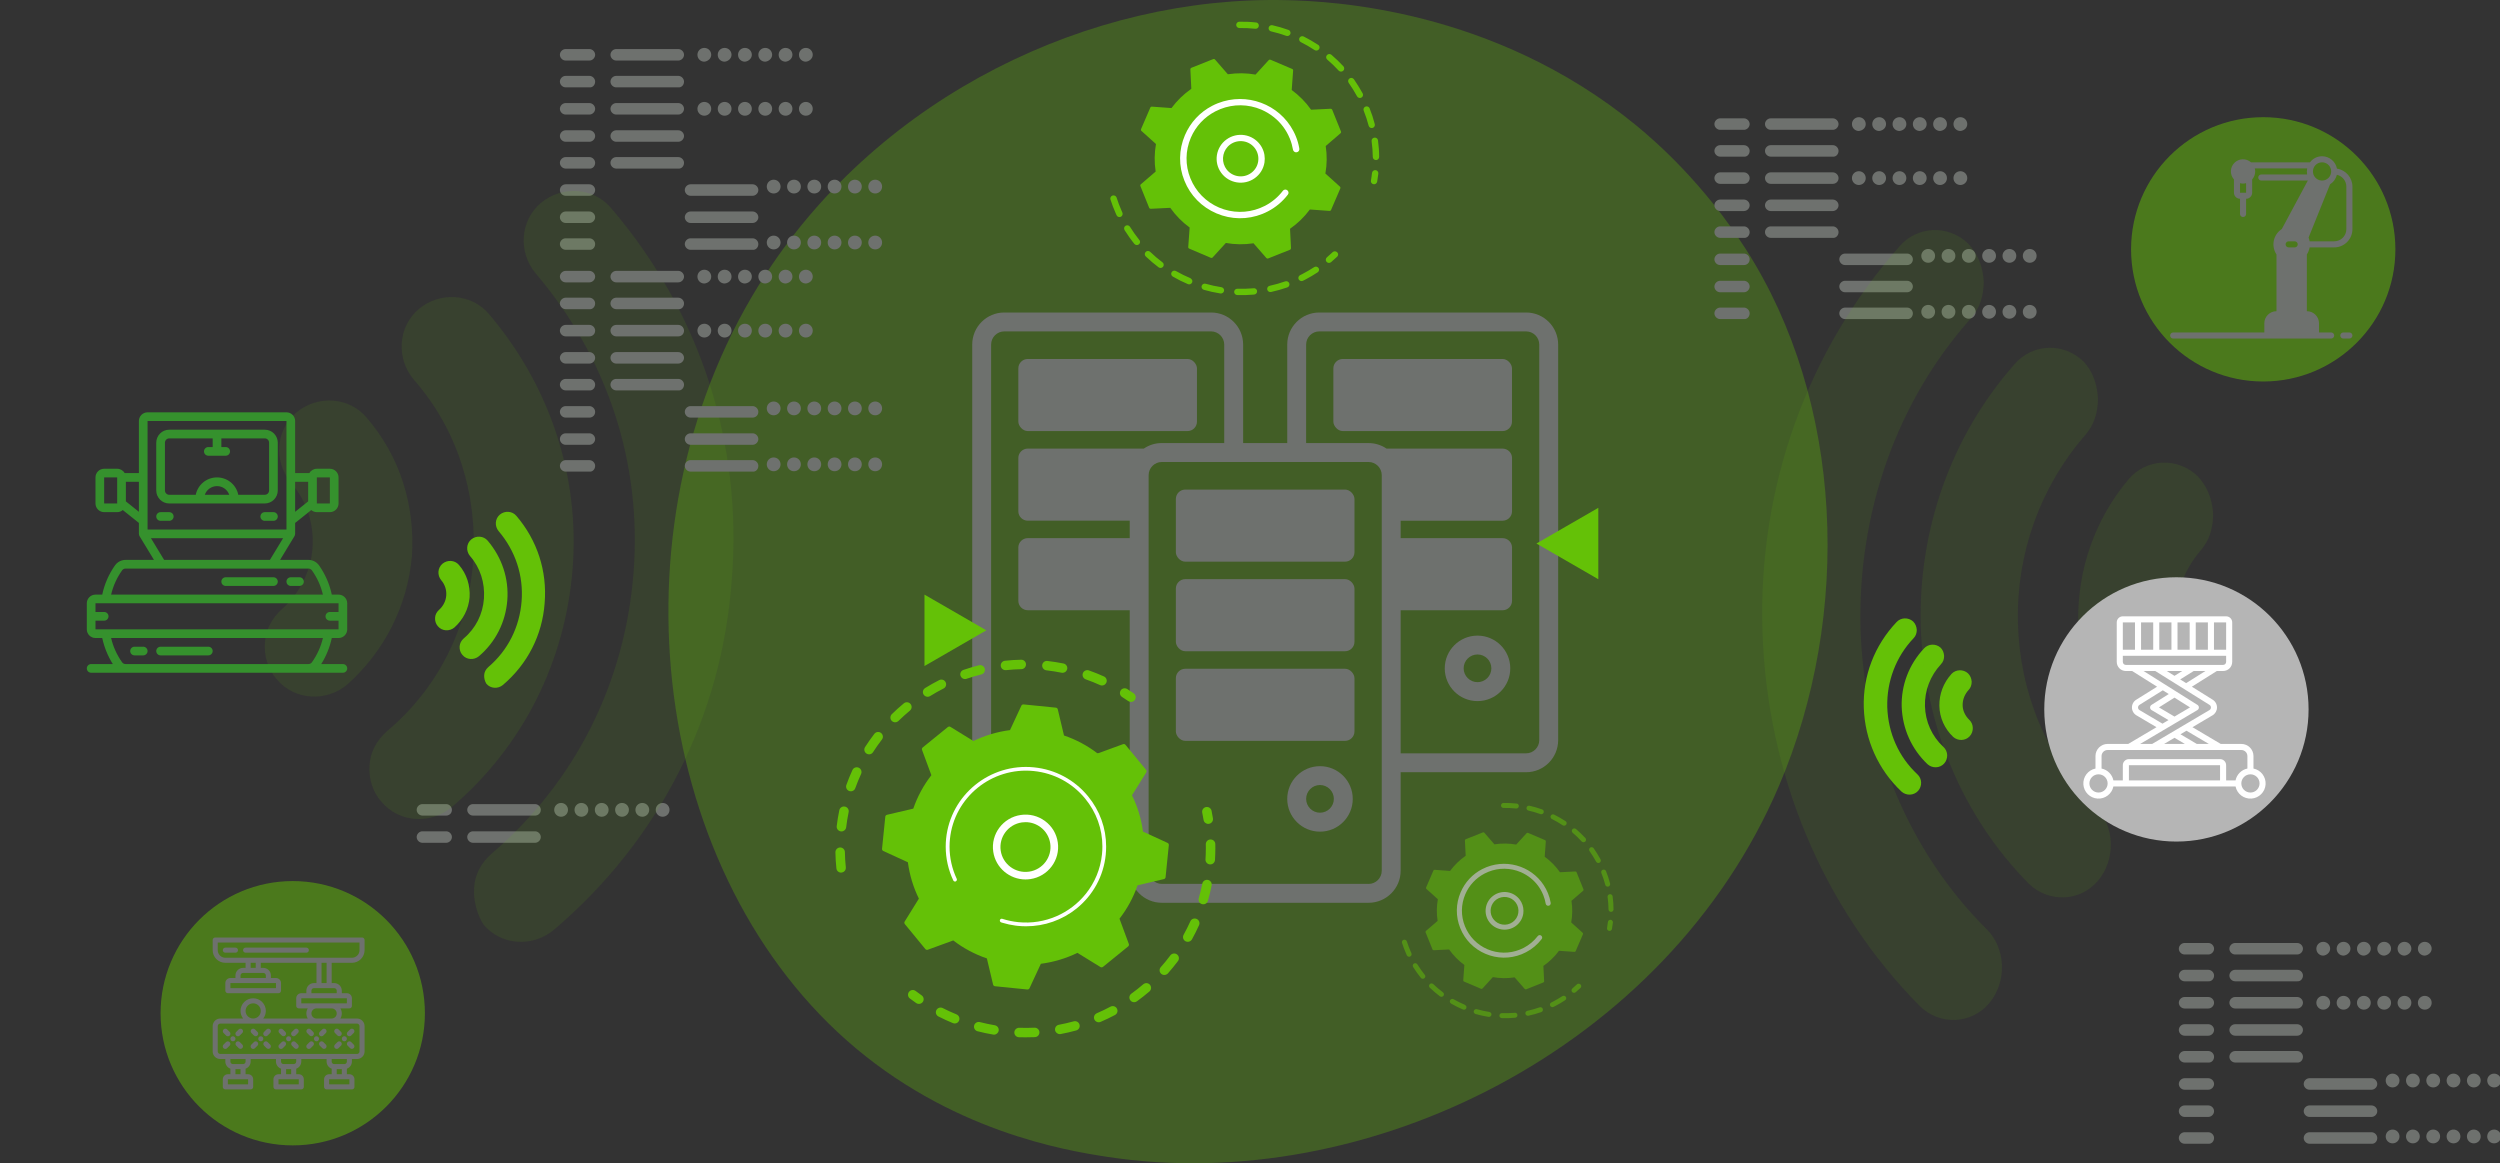 <svg width="576" height="268" viewBox="0 0 576 268" fill="none" xmlns="http://www.w3.org/2000/svg">
<rect x="0" y="0" width="576" height="268" fill="#333333" stroke="none"/>
<g clip-path="url(#clip0_1474_1334)">
<path opacity="0.3" d="M409.88 181.064C383.968 241.719 314.947 275.701 255.087 266.535C245.348 265.047 218.65 260.596 195.005 239.641C149.496 199.293 139.756 119.392 176.475 63.099C203.188 22.102 251.085 -1.122 296.595 0.042C306.393 0.292 343.973 1.84 376.986 28.896C381.833 32.874 392.536 42.321 402.172 57.307C424.823 92.498 426.765 141.526 409.88 181.064Z" fill="#64C107"/>
<path d="M346.185 82.706H309.384C308.182 82.706 307.206 83.681 307.206 84.883V97.142C307.206 98.117 308.182 99.319 309.384 99.319H346.185C347.387 99.319 348.363 98.344 348.363 97.142V84.883C348.363 83.908 347.387 82.706 346.185 82.706Z" fill="#6E716E"/>
<path fill-rule="evenodd" clip-rule="evenodd" d="M340.418 146.447C336.25 146.447 332.87 149.825 332.87 153.991C332.87 158.157 336.25 161.535 340.418 161.535C344.586 161.535 347.965 158.157 347.965 153.991C347.965 149.825 344.586 146.447 340.418 146.447ZM340.418 157.171C338.66 157.171 337.225 155.737 337.225 153.98C337.225 152.223 338.66 150.789 340.418 150.789C342.176 150.789 343.61 152.223 343.61 153.98C343.61 155.737 342.176 157.171 340.418 157.171Z" fill="#6E716E"/>
<path d="M273.093 112.798H309.895C311.097 112.798 312.072 113.999 312.072 114.974V127.234C312.072 128.435 311.097 129.41 309.895 129.41H273.093C271.891 129.41 270.916 128.209 270.916 127.234V114.974C270.916 113.773 271.891 112.798 273.093 112.798Z" fill="#6E716E"/>
<path d="M309.895 133.433H273.093C271.891 133.433 270.916 134.408 270.916 135.61V147.87C270.916 148.844 271.891 150.046 273.093 150.046H309.895C311.097 150.046 312.072 149.071 312.072 147.87V135.61C312.072 134.635 311.097 133.433 309.895 133.433Z" fill="#6E716E"/>
<path d="M273.093 154.082H309.895C311.097 154.082 312.072 155.284 312.072 156.259V168.518C312.072 169.72 311.097 170.695 309.895 170.695H273.093C271.891 170.695 270.916 169.493 270.916 168.518V156.259C270.916 155.057 271.891 154.082 273.093 154.082Z" fill="#6E716E"/>
<path fill-rule="evenodd" clip-rule="evenodd" d="M296.58 184.07C296.58 179.904 299.959 176.526 304.127 176.526C308.295 176.526 311.674 179.904 311.674 184.07C311.674 188.236 308.295 191.614 304.127 191.614C299.959 191.614 296.58 188.236 296.58 184.07ZM300.935 184.058C300.935 185.815 302.369 187.249 304.127 187.249C305.885 187.249 307.32 185.815 307.32 184.058C307.32 182.301 305.885 180.867 304.127 180.867C302.369 180.867 300.935 182.301 300.935 184.058Z" fill="#6E716E"/>
<path d="M273.604 82.706H236.802C235.6 82.706 234.625 83.681 234.625 84.883V97.142C234.625 98.117 235.6 99.319 236.802 99.319H273.604C274.806 99.319 275.781 98.344 275.781 97.142V84.883C275.781 83.908 274.806 82.706 273.604 82.706Z" fill="#6E716E"/>
<path fill-rule="evenodd" clip-rule="evenodd" d="M303.969 72H351.612C355.689 72 359 75.31 359 79.385V170.535C359 174.61 355.689 177.92 351.612 177.92H322.71V200.615C322.71 204.69 319.398 208 315.321 208H267.679C263.602 208 260.29 204.69 260.29 200.615V177.92H231.388C227.311 177.92 224 174.61 224 170.535V79.385C224 75.31 227.311 72 231.388 72H279.031C283.108 72 286.419 75.31 286.419 79.385V102.08H296.581V79.385C296.581 75.31 299.892 72 303.969 72ZM351.612 173.568C353.279 173.568 354.645 172.202 354.645 170.535L354.645 79.384C354.645 77.718 353.278 76.352 351.611 76.352H303.969C302.302 76.352 300.935 77.718 300.935 79.384L300.93 102.084H315.316C316.858 102.084 318.281 102.561 319.455 103.36H346.197C347.399 103.36 348.374 104.335 348.374 105.536V117.796C348.374 118.997 347.399 119.972 346.197 119.972H322.71V123.991H346.197C347.399 123.991 348.374 124.965 348.374 126.167V138.427C348.374 139.628 347.399 140.603 346.197 140.603H322.71V173.568H351.612ZM267.678 203.646H315.321V203.658C316.988 203.658 318.354 202.292 318.354 200.626V109.476C318.354 107.81 316.988 106.444 315.321 106.444H267.678C266.011 106.444 264.645 107.81 264.645 109.476V200.614C264.645 202.281 266.011 203.646 267.678 203.646ZM228.354 79.385V170.535C228.354 172.202 229.72 173.569 231.387 173.569L260.289 173.563V140.599H236.802C235.6 140.599 234.624 139.624 234.624 138.422V126.163C234.624 124.961 235.6 123.986 236.802 123.986H260.289V119.968H236.802C235.6 119.968 234.624 118.993 234.624 117.791V105.532C234.624 104.33 235.6 103.355 236.802 103.355H263.538C264.717 102.545 266.141 102.08 267.677 102.08H282.063V79.385C282.063 77.719 280.697 76.353 279.03 76.353H231.387C229.72 76.353 228.354 77.719 228.354 79.385Z" fill="#6E716E"/>
<path d="M193.796 201.053C193.241 201.053 192.768 200.633 192.706 200.081C192.572 198.854 192.5 197.606 192.48 196.369C192.469 195.766 192.953 195.275 193.55 195.255C193.56 195.255 193.56 195.255 193.57 195.255C194.167 195.255 194.65 195.725 194.661 196.318C194.681 197.494 194.753 198.68 194.877 199.836C194.938 200.439 194.506 200.971 193.899 201.032C193.879 201.042 193.838 201.053 193.796 201.053ZM193.868 191.563C193.827 191.563 193.786 191.563 193.735 191.553C193.138 191.481 192.706 190.939 192.778 190.346C192.922 189.119 193.128 187.882 193.375 186.685C193.498 186.092 194.074 185.714 194.671 185.837C195.268 185.959 195.648 186.532 195.525 187.125C195.288 188.27 195.093 189.446 194.959 190.612C194.887 191.154 194.414 191.563 193.868 191.563ZM196.039 182.319C195.916 182.319 195.792 182.299 195.669 182.258C195.103 182.053 194.805 181.429 195 180.867C195.412 179.701 195.885 178.546 196.399 177.421C196.646 176.869 197.305 176.634 197.85 176.879C198.405 177.124 198.642 177.779 198.395 178.321C197.901 179.384 197.459 180.489 197.058 181.593C196.914 182.043 196.492 182.319 196.039 182.319ZM200.237 173.801C200.031 173.801 199.835 173.75 199.65 173.627C199.136 173.3 198.992 172.635 199.311 172.124C199.979 171.081 200.7 170.059 201.451 169.077C201.821 168.596 202.51 168.504 202.983 168.872C203.467 169.24 203.56 169.926 203.189 170.396C202.469 171.327 201.79 172.298 201.152 173.29C200.957 173.617 200.597 173.801 200.237 173.801ZM206.245 166.418C205.967 166.418 205.679 166.306 205.463 166.091C205.041 165.661 205.041 164.976 205.473 164.547C206.358 163.678 207.284 162.839 208.24 162.052C208.703 161.663 209.393 161.725 209.784 162.195C210.175 162.655 210.113 163.34 209.64 163.729C208.734 164.475 207.85 165.283 207.006 166.101C206.8 166.306 206.522 166.418 206.245 166.418ZM213.734 160.538C213.364 160.538 213.014 160.354 212.798 160.027C212.479 159.516 212.633 158.841 213.148 158.524C214.197 157.87 215.298 157.256 216.399 156.694C216.934 156.417 217.602 156.632 217.87 157.174C218.148 157.706 217.931 158.371 217.386 158.636C216.337 159.168 215.298 159.751 214.3 160.375C214.135 160.487 213.93 160.538 213.734 160.538ZM253.897 157.941C253.743 157.941 253.589 157.91 253.445 157.839C252.375 157.358 251.264 156.908 250.153 156.52C249.587 156.315 249.289 155.691 249.484 155.129C249.69 154.567 250.307 154.26 250.883 154.464C252.056 154.873 253.218 155.344 254.35 155.855C254.906 156.1 255.142 156.755 254.895 157.297C254.71 157.706 254.309 157.941 253.897 157.941ZM222.345 156.458C221.892 156.458 221.47 156.172 221.306 155.722C221.11 155.15 221.409 154.536 221.985 154.342C223.158 153.943 224.361 153.585 225.565 153.278C226.151 153.135 226.748 153.483 226.892 154.066C227.036 154.648 226.686 155.242 226.1 155.385C224.958 155.671 223.816 156.008 222.705 156.387C222.592 156.438 222.468 156.458 222.345 156.458ZM244.813 155.017C244.741 155.017 244.669 155.006 244.597 154.996C243.445 154.761 242.262 154.577 241.089 154.444C240.492 154.372 240.06 153.83 240.122 153.237C240.194 152.644 240.739 152.205 241.336 152.286C242.571 152.429 243.815 152.624 245.029 152.869C245.626 152.992 246.007 153.565 245.883 154.158C245.78 154.659 245.317 155.017 244.813 155.017ZM231.666 154.403C231.11 154.403 230.637 153.984 230.575 153.432C230.513 152.828 230.945 152.297 231.552 152.235C232.787 152.102 234.042 152.02 235.277 152C235.287 152 235.297 152 235.297 152C235.894 152 236.377 152.47 236.388 153.063C236.398 153.667 235.925 154.168 235.318 154.178C234.135 154.199 232.952 154.28 231.779 154.403C231.738 154.393 231.707 154.403 231.666 154.403Z" fill="#64C107"/>
<path d="M260.584 161.725C260.368 161.725 260.152 161.663 259.956 161.53C259.493 161.213 259.01 160.896 258.537 160.59C258.022 160.262 257.878 159.598 258.197 159.086C258.526 158.575 259.195 158.432 259.709 158.749C260.213 159.066 260.718 159.403 261.201 159.741C261.695 160.089 261.818 160.763 261.479 161.254C261.273 161.561 260.934 161.725 260.584 161.725Z" fill="#64C107"/>
<path d="M278.381 189.825C277.857 189.825 277.383 189.446 277.301 188.904C277.209 188.352 277.106 187.79 276.993 187.238C276.869 186.645 277.26 186.072 277.846 185.949C278.443 185.827 279.019 186.215 279.143 186.798C279.266 187.381 279.369 187.974 279.462 188.557C279.554 189.15 279.153 189.712 278.556 189.804C278.505 189.825 278.443 189.825 278.381 189.825Z" fill="#64C107"/>
<path d="M236.284 239C235.78 239 235.276 238.99 234.762 238.98C234.155 238.959 233.681 238.458 233.702 237.855C233.723 237.251 234.237 236.781 234.834 236.801C236.006 236.842 237.179 236.832 238.331 236.781C238.938 236.75 239.453 237.211 239.484 237.814C239.515 238.417 239.052 238.928 238.445 238.959C237.735 238.98 237.004 239 236.284 239ZM229.011 238.386C228.949 238.386 228.887 238.376 228.826 238.366C227.622 238.161 226.408 237.906 225.225 237.599C224.638 237.446 224.289 236.853 224.443 236.27C224.597 235.687 225.194 235.339 225.78 235.493C226.902 235.779 228.054 236.024 229.196 236.219C229.793 236.321 230.194 236.883 230.091 237.476C229.998 238.008 229.535 238.386 229.011 238.386ZM244.175 238.264C243.66 238.264 243.198 237.896 243.095 237.374C242.981 236.781 243.372 236.208 243.969 236.106C245.111 235.891 246.253 235.626 247.374 235.319C247.961 235.155 248.557 235.493 248.722 236.075C248.887 236.658 248.547 237.251 247.961 237.415C246.778 237.742 245.574 238.018 244.381 238.243C244.309 238.264 244.237 238.264 244.175 238.264ZM219.978 235.81C219.834 235.81 219.7 235.779 219.556 235.728C218.425 235.268 217.303 234.746 216.213 234.194C215.678 233.918 215.462 233.263 215.74 232.732C216.017 232.2 216.676 231.985 217.211 232.261C218.239 232.793 219.309 233.274 220.379 233.713C220.935 233.938 221.202 234.583 220.976 235.135C220.822 235.554 220.41 235.81 219.978 235.81ZM253.146 235.534C252.724 235.534 252.323 235.288 252.138 234.879C251.901 234.327 252.158 233.683 252.714 233.447C253.773 232.987 254.833 232.486 255.862 231.934C256.397 231.648 257.055 231.852 257.343 232.384C257.631 232.916 257.425 233.57 256.89 233.856C255.81 234.429 254.699 234.961 253.578 235.441C253.444 235.503 253.3 235.534 253.146 235.534ZM261.304 230.911C260.964 230.911 260.635 230.758 260.419 230.462C260.059 229.971 260.172 229.296 260.666 228.938C261.602 228.263 262.528 227.537 263.403 226.78C263.866 226.392 264.555 226.433 264.946 226.893C265.337 227.353 265.285 228.038 264.833 228.427C263.907 229.214 262.94 229.981 261.952 230.697C261.757 230.84 261.53 230.911 261.304 230.911ZM268.258 224.633C268.001 224.633 267.744 224.541 267.538 224.357C267.086 223.958 267.044 223.273 267.446 222.823C268.217 221.954 268.958 221.054 269.647 220.123C270.007 219.643 270.697 219.541 271.18 219.898C271.664 220.256 271.767 220.941 271.406 221.422C270.676 222.394 269.904 223.345 269.092 224.265C268.865 224.51 268.557 224.633 268.258 224.633ZM273.659 216.994C273.485 216.994 273.299 216.953 273.135 216.861C272.6 216.575 272.415 215.91 272.703 215.379C273.258 214.366 273.783 213.323 274.256 212.27C274.503 211.718 275.151 211.472 275.707 211.718C276.262 211.963 276.509 212.608 276.262 213.16C275.768 214.264 275.213 215.368 274.627 216.432C274.421 216.79 274.05 216.994 273.659 216.994ZM277.25 208.354C277.147 208.354 277.044 208.343 276.941 208.313C276.355 208.149 276.026 207.546 276.19 206.963C276.509 205.859 276.787 204.724 277.013 203.589C277.126 202.995 277.713 202.617 278.299 202.73C278.896 202.842 279.277 203.425 279.163 204.008C278.927 205.204 278.639 206.39 278.299 207.556C278.166 208.047 277.723 208.354 277.25 208.354ZM278.844 199.161C278.824 199.161 278.803 199.161 278.772 199.161C278.166 199.12 277.713 198.609 277.744 198.005C277.795 197.157 277.826 196.298 277.826 195.449C277.826 195.142 277.826 194.835 277.816 194.529C277.805 193.925 278.279 193.424 278.886 193.414C279.503 193.394 279.997 193.874 280.007 194.477C280.017 194.794 280.017 195.122 280.017 195.439C280.017 196.328 279.986 197.238 279.935 198.128C279.904 198.711 279.421 199.161 278.844 199.161Z" fill="#64C107"/>
<path d="M211.717 231.3C211.501 231.3 211.275 231.239 211.089 231.106C210.606 230.768 210.112 230.41 209.639 230.053C209.155 229.684 209.063 228.999 209.433 228.529C209.803 228.048 210.493 227.956 210.966 228.324C211.419 228.672 211.882 229.01 212.345 229.327C212.838 229.674 212.962 230.349 212.612 230.84C212.406 231.136 212.067 231.3 211.717 231.3Z" fill="#64C107"/>
<path d="M213.2 218.661C213.334 218.825 213.571 218.896 213.776 218.815L219.63 216.677C221.935 218.446 224.548 219.858 227.377 220.819L228.807 226.842C228.858 227.056 229.033 227.21 229.249 227.23L236.687 227.977C236.903 227.997 237.109 227.885 237.202 227.68L239.815 222.056C242.788 221.667 245.627 220.809 248.24 219.541L253.538 222.803C253.724 222.915 253.96 222.905 254.135 222.762L259.927 218.058C260.092 217.925 260.164 217.69 260.081 217.485L257.931 211.667C259.711 209.376 261.131 206.779 262.098 203.967L268.157 202.545C268.373 202.494 268.528 202.321 268.548 202.106L269.299 194.713C269.32 194.498 269.207 194.293 269.001 194.201L263.343 191.604C262.952 188.649 262.088 185.827 260.812 183.229L264.094 177.963C264.207 177.779 264.197 177.544 264.052 177.37L259.32 171.613C259.186 171.449 258.95 171.378 258.744 171.459L252.89 173.597C250.586 171.828 247.973 170.416 245.144 169.455L243.714 163.432C243.662 163.218 243.487 163.064 243.271 163.044L235.833 162.297C235.617 162.277 235.411 162.389 235.319 162.594L232.706 168.218C229.733 168.596 226.893 169.465 224.28 170.733L218.982 167.471C218.797 167.359 218.56 167.369 218.385 167.512L212.593 172.216C212.429 172.349 212.357 172.584 212.439 172.789L214.589 178.607C212.809 180.898 211.39 183.495 210.423 186.307L204.363 187.728C204.147 187.78 203.993 187.953 203.972 188.168L203.221 195.561C203.201 195.776 203.314 195.981 203.519 196.073L209.178 198.67C209.569 201.625 210.433 204.447 211.709 207.045L208.437 212.321C208.324 212.505 208.334 212.74 208.478 212.914L213.2 218.661Z" fill="#64C107"/>
<path d="M236.275 202.627C232.612 202.627 229.392 199.948 228.847 196.246C228.24 192.166 231.09 188.362 235.184 187.769C237.17 187.473 239.155 187.974 240.76 189.16C242.375 190.346 243.425 192.095 243.713 194.068C244.32 198.148 241.47 201.952 237.376 202.545C237.005 202.597 236.635 202.627 236.275 202.627ZM236.285 189.426C235.997 189.426 235.719 189.446 235.431 189.487C232.283 189.947 230.102 192.862 230.565 195.991C231.028 199.12 233.96 201.288 237.108 200.828C240.256 200.367 242.437 197.453 241.974 194.324C241.748 192.811 240.946 191.471 239.711 190.561C238.703 189.814 237.52 189.426 236.285 189.426Z" fill="white"/>
<path d="M236.42 213.415C235.792 213.415 235.154 213.385 234.527 213.323C234.331 213.303 234.126 213.282 233.93 213.252C232.953 213.119 231.976 212.914 231.039 212.628C231.029 212.628 231.019 212.618 230.998 212.618C230.957 212.608 230.926 212.597 230.885 212.587C230.813 212.567 230.741 212.546 230.669 212.516C230.484 212.454 230.371 212.28 230.36 212.106C230.36 212.066 230.371 212.014 230.381 211.974C230.453 211.749 230.7 211.616 230.936 211.697C232.12 212.076 233.354 212.331 234.609 212.464C240.813 213.088 246.605 210.419 250.216 205.879C252.222 203.353 253.549 200.255 253.899 196.819C253.96 196.216 253.991 195.612 253.991 195.019C253.991 191.001 252.613 187.146 250.02 183.996C247.047 180.376 242.829 178.116 238.158 177.646C228.498 176.675 219.846 183.689 218.869 193.291C218.807 193.884 218.776 194.477 218.776 195.071C218.776 197.627 219.342 200.163 220.433 202.484C220.464 202.545 220.474 202.607 220.474 202.668C220.474 202.832 220.381 202.985 220.227 203.067C220.011 203.169 219.743 203.077 219.641 202.862C218.488 200.429 217.892 197.77 217.892 195.081C217.892 194.457 217.922 193.833 217.984 193.22C219.013 183.137 228.097 175.775 238.23 176.797C243.138 177.288 247.561 179.66 250.689 183.464C253.405 186.777 254.855 190.827 254.855 195.04C254.855 195.664 254.825 196.298 254.763 196.932C254.269 201.809 251.882 206.206 248.055 209.315C244.743 211.974 240.669 213.415 236.42 213.415Z" fill="white"/>
<path d="M308.219 58.295C308.367 58.575 308.323 58.929 308.071 59.15C307.626 59.578 307.151 60.005 306.676 60.404C306.365 60.669 305.905 60.625 305.638 60.33C305.371 60.02 305.415 59.563 305.712 59.298C306.157 58.914 306.602 58.516 307.032 58.103C307.329 57.823 307.789 57.838 308.071 58.118C308.16 58.192 308.189 58.236 308.219 58.295Z" fill="#64C107"/>
<path d="M303.828 61.805C304.006 62.129 303.902 62.542 303.576 62.748C302.686 63.338 301.751 63.884 300.802 64.385C300.609 64.488 300.401 64.592 300.193 64.695C299.837 64.872 299.392 64.695 299.214 64.37C299.036 64.016 299.184 63.574 299.541 63.397C299.733 63.294 299.926 63.205 300.119 63.102C301.024 62.63 301.914 62.114 302.775 61.554C303.116 61.333 303.561 61.421 303.798 61.76C303.798 61.76 303.813 61.79 303.828 61.805ZM297.004 65.181C297.018 65.211 297.033 65.24 297.048 65.285C297.182 65.668 296.989 66.081 296.603 66.214C295.372 66.641 294.111 66.995 292.85 67.275C292.449 67.364 292.063 67.113 291.974 66.715C291.885 66.317 292.138 65.933 292.538 65.845C293.74 65.58 294.956 65.24 296.113 64.828C296.455 64.71 296.84 64.857 297.004 65.181ZM289.556 66.803C289.601 66.892 289.63 66.98 289.63 67.069C289.675 67.467 289.363 67.821 288.963 67.865C287.672 67.983 286.352 68.027 285.061 67.983C284.66 67.968 284.334 67.629 284.349 67.231C284.364 66.833 284.705 66.509 285.105 66.523C286.337 66.567 287.598 66.523 288.829 66.42C289.156 66.376 289.423 66.538 289.556 66.803ZM281.946 66.553C282.02 66.686 282.049 66.848 282.02 67.01C281.96 67.408 281.575 67.674 281.174 67.615C279.883 67.408 278.608 67.128 277.361 66.774C276.976 66.656 276.753 66.258 276.857 65.874C276.976 65.491 277.376 65.27 277.762 65.373C278.949 65.712 280.18 65.978 281.397 66.169C281.649 66.214 281.842 66.361 281.946 66.553ZM274.632 64.459C274.735 64.651 274.75 64.872 274.661 65.078C274.498 65.447 274.068 65.624 273.697 65.462C272.495 64.96 271.323 64.37 270.211 63.721C269.855 63.515 269.736 63.073 269.944 62.719C270.151 62.365 270.596 62.247 270.952 62.453C272.021 63.073 273.148 63.618 274.29 64.105C274.424 64.208 274.543 64.326 274.632 64.459ZM268.03 60.669C268.163 60.905 268.148 61.215 267.97 61.451C267.733 61.775 267.273 61.834 266.947 61.598C265.908 60.817 264.914 59.976 263.98 59.077C263.683 58.796 263.683 58.339 263.965 58.044C264.247 57.749 264.707 57.749 265.003 58.03C265.893 58.885 266.843 59.696 267.822 60.433C267.911 60.507 267.985 60.581 268.03 60.669ZM262.585 55.405C262.748 55.714 262.674 56.083 262.392 56.304C262.081 56.555 261.621 56.511 261.354 56.186C260.538 55.184 259.796 54.107 259.099 53.016C258.891 52.662 258.995 52.22 259.336 52.013C259.677 51.807 260.137 51.91 260.345 52.249C260.998 53.296 261.71 54.313 262.481 55.272C262.526 55.316 262.555 55.361 262.585 55.405ZM257.215 45.407C257.229 45.451 257.244 45.481 257.259 45.525C257.585 46.542 257.971 47.545 258.401 48.533C258.461 48.681 258.535 48.828 258.594 48.975C258.757 49.344 258.594 49.772 258.238 49.949C257.867 50.111 257.422 49.964 257.259 49.595C257.185 49.433 257.111 49.285 257.051 49.123C256.592 48.091 256.191 47.029 255.85 45.967C255.731 45.584 255.939 45.171 256.324 45.053C256.695 44.95 257.051 45.112 257.215 45.407Z" fill="#64C107"/>
<path d="M313.959 21.518C314.152 21.872 314.004 22.315 313.663 22.491C313.307 22.683 312.862 22.55 312.669 22.197C312.09 21.135 311.437 20.088 310.74 19.1C310.517 18.776 310.577 18.318 310.918 18.082C311.244 17.846 311.704 17.935 311.942 18.259C312.654 19.306 313.336 20.383 313.959 21.518ZM315.532 24.895C315.547 24.925 315.562 24.939 315.562 24.969C316.036 26.149 316.437 27.372 316.748 28.596C316.852 28.98 316.615 29.378 316.229 29.481C315.843 29.584 315.443 29.349 315.339 28.965C315.027 27.8 314.657 26.635 314.197 25.5C314.048 25.131 314.226 24.703 314.612 24.556C314.968 24.423 315.369 24.571 315.532 24.895ZM309.627 15.443C309.776 15.723 309.716 16.092 309.464 16.313C309.167 16.578 308.708 16.564 308.426 16.269C307.61 15.369 306.72 14.514 305.8 13.732C305.488 13.467 305.459 13.01 305.726 12.7C305.993 12.39 306.453 12.361 306.764 12.626C307.728 13.452 308.663 14.352 309.524 15.281C309.553 15.34 309.598 15.384 309.627 15.443ZM317.416 32.106C317.461 32.18 317.475 32.253 317.49 32.342C317.653 33.595 317.757 34.878 317.757 36.146C317.757 36.544 317.431 36.884 317.03 36.884C316.63 36.884 316.289 36.559 316.289 36.161C316.274 34.952 316.185 33.728 316.021 32.534C315.962 32.136 316.244 31.767 316.659 31.708C316.986 31.678 317.283 31.841 317.416 32.106ZM303.945 10.591C304.064 10.827 304.064 11.108 303.901 11.329C303.678 11.668 303.218 11.756 302.877 11.535C301.868 10.857 300.8 10.252 299.717 9.707C299.361 9.53 299.213 9.087 299.391 8.733C299.569 8.38 300.014 8.232 300.37 8.409C301.512 8.984 302.625 9.633 303.693 10.326C303.812 10.385 303.886 10.488 303.945 10.591ZM297.254 7.229C297.343 7.406 297.373 7.613 297.299 7.819C297.165 8.203 296.735 8.394 296.364 8.262C295.222 7.849 294.035 7.495 292.848 7.229C292.448 7.141 292.21 6.743 292.299 6.359C292.388 5.961 292.789 5.725 293.175 5.814C294.421 6.094 295.652 6.463 296.854 6.89C297.047 6.949 297.18 7.067 297.254 7.229ZM289.955 5.563C290.015 5.681 290.044 5.828 290.03 5.976C289.985 6.374 289.629 6.669 289.228 6.625C288.012 6.492 286.781 6.448 285.564 6.463C285.163 6.463 284.822 6.153 284.822 5.74C284.822 5.342 285.134 5.003 285.549 5.003C286.825 4.988 288.116 5.032 289.392 5.18C289.644 5.194 289.852 5.342 289.955 5.563Z" fill="#64C107"/>
<path d="M317.491 39.597C317.55 39.715 317.58 39.862 317.565 40.01C317.491 40.629 317.402 41.248 317.298 41.853C317.224 42.251 316.853 42.517 316.452 42.443C316.052 42.369 315.785 42.001 315.859 41.602C315.963 41.027 316.052 40.438 316.111 39.848C316.156 39.45 316.527 39.155 316.927 39.199C317.179 39.228 317.387 39.391 317.491 39.597Z" fill="#64C107"/>
<path d="M308.811 43.416C308.871 43.269 308.841 43.107 308.722 43.003L305.369 39.98C305.74 37.916 305.77 35.778 305.444 33.64L308.856 30.705C308.975 30.602 309.019 30.44 308.96 30.292L306.942 25.293C306.883 25.146 306.734 25.057 306.586 25.057L302.076 25.279C300.83 23.509 299.317 21.99 297.61 20.737L297.937 16.254C297.952 16.092 297.863 15.944 297.714 15.885L292.73 13.762C292.581 13.703 292.418 13.732 292.314 13.85L289.273 17.183C287.196 16.814 285.045 16.785 282.894 17.109L279.941 13.718C279.837 13.6 279.674 13.555 279.526 13.614L274.497 15.62C274.348 15.679 274.259 15.826 274.259 15.974L274.482 20.457C272.702 21.695 271.173 23.199 269.912 24.895L265.402 24.571C265.239 24.556 265.091 24.645 265.032 24.792L262.895 29.747C262.836 29.894 262.866 30.056 262.984 30.16L266.337 33.182C265.966 35.247 265.937 37.385 266.263 39.523L262.851 42.458C262.732 42.561 262.688 42.723 262.747 42.871L264.765 47.87C264.824 48.017 264.972 48.105 265.121 48.105L269.631 47.884C270.877 49.654 272.39 51.173 274.096 52.426L273.77 56.909C273.755 57.071 273.844 57.219 273.992 57.278L278.977 59.401C279.125 59.46 279.289 59.431 279.392 59.312L282.434 55.98C284.511 56.349 286.662 56.378 288.813 56.054L291.765 59.445C291.869 59.563 292.032 59.607 292.181 59.548L297.21 57.543C297.358 57.484 297.447 57.337 297.447 57.189L297.225 52.706C299.005 51.468 300.533 49.964 301.794 48.268L306.304 48.592C306.467 48.607 306.616 48.518 306.675 48.371L308.811 43.416Z" fill="#64C107"/>
<path d="M290.772 34.038C291.321 35.085 291.514 36.264 291.336 37.444C291.098 38.904 290.312 40.172 289.11 41.042C286.633 42.826 283.161 42.281 281.366 39.818C279.571 37.356 280.12 33.905 282.598 32.121C283.799 31.251 285.268 30.912 286.722 31.133C288.191 31.369 289.466 32.15 290.342 33.345C290.505 33.566 290.653 33.802 290.772 34.038ZM282.241 38.462C282.331 38.639 282.434 38.801 282.553 38.963C283.873 40.777 286.44 41.175 288.25 39.862C289.125 39.228 289.719 38.285 289.882 37.208C290.045 36.132 289.793 35.07 289.155 34.185C288.517 33.315 287.567 32.725 286.484 32.563C285.401 32.401 284.333 32.652 283.443 33.286C281.796 34.495 281.322 36.721 282.241 38.462Z" fill="white"/>
<path d="M297.982 30.174C298.204 30.587 298.397 31 298.575 31.442C298.931 32.312 299.183 33.212 299.347 34.126C299.347 34.17 299.361 34.215 299.361 34.244C299.421 34.569 299.258 34.864 298.976 35.011C298.916 35.041 298.842 35.07 298.753 35.085C298.353 35.158 297.982 34.878 297.908 34.495C297.759 33.64 297.522 32.784 297.195 31.973C297.181 31.929 297.166 31.885 297.136 31.841C296.35 29.924 295.104 28.287 293.531 27.019C292.671 26.326 291.721 25.75 290.697 25.293C290.683 25.293 290.683 25.293 290.668 25.279C290.638 25.264 290.623 25.249 290.594 25.249C287.567 23.966 284.199 23.922 281.143 25.146C280.743 25.308 280.357 25.485 279.986 25.677C277.479 26.989 275.506 29.083 274.378 31.708C273.088 34.716 273.043 38.063 274.274 41.101C275.506 44.139 277.85 46.528 280.876 47.825C283.903 49.108 287.27 49.153 290.327 47.928C290.712 47.766 291.098 47.604 291.469 47.412C293.071 46.572 294.466 45.407 295.564 43.977C295.638 43.888 295.712 43.814 295.801 43.77C296.038 43.637 296.35 43.652 296.587 43.829C296.914 44.08 296.973 44.537 296.721 44.847C295.489 46.454 293.932 47.766 292.136 48.695C291.721 48.916 291.291 49.108 290.861 49.285C287.434 50.657 283.68 50.612 280.283 49.167C276.886 47.722 274.26 45.053 272.895 41.647C271.515 38.24 271.56 34.51 273.013 31.133C274.274 28.198 276.47 25.839 279.289 24.379C279.704 24.158 280.135 23.966 280.58 23.789C287.241 21.164 294.748 24.01 297.982 30.174Z" fill="white"/>
<g opacity="0.5">
<path d="M364.249 226.951C364.366 227.172 364.331 227.45 364.132 227.625C363.782 227.961 363.408 228.298 363.035 228.611C362.789 228.82 362.427 228.785 362.217 228.553C362.007 228.309 362.042 227.95 362.276 227.741C362.626 227.439 362.976 227.125 363.315 226.8C363.548 226.58 363.91 226.592 364.132 226.812C364.202 226.87 364.226 226.905 364.249 226.951Z" fill="#64C107"/>
<path d="M360.793 229.714C360.933 229.969 360.851 230.294 360.594 230.457C359.893 230.921 359.158 231.351 358.41 231.745C358.258 231.826 358.095 231.908 357.931 231.989C357.651 232.128 357.301 231.989 357.161 231.734C357.021 231.455 357.137 231.107 357.418 230.968C357.569 230.886 357.721 230.817 357.873 230.735C358.585 230.364 359.286 229.958 359.963 229.517C360.232 229.343 360.582 229.412 360.769 229.679C360.769 229.679 360.781 229.702 360.793 229.714ZM355.421 232.372C355.432 232.395 355.444 232.418 355.456 232.453C355.561 232.755 355.409 233.08 355.105 233.185C354.136 233.521 353.143 233.8 352.151 234.02C351.836 234.09 351.532 233.893 351.462 233.579C351.392 233.266 351.59 232.964 351.906 232.894C352.852 232.685 353.809 232.418 354.72 232.093C354.989 232.001 355.292 232.117 355.421 232.372ZM349.558 233.649C349.593 233.719 349.617 233.788 349.617 233.858C349.652 234.171 349.407 234.45 349.091 234.485C348.075 234.577 347.036 234.612 346.02 234.577C345.705 234.566 345.448 234.299 345.459 233.985C345.471 233.672 345.74 233.417 346.055 233.428C347.024 233.463 348.017 233.428 348.986 233.347C349.243 233.312 349.453 233.44 349.558 233.649ZM343.568 233.452C343.626 233.556 343.649 233.684 343.626 233.811C343.579 234.125 343.276 234.334 342.96 234.287C341.944 234.125 340.94 233.904 339.959 233.626C339.656 233.533 339.48 233.219 339.562 232.918C339.656 232.616 339.971 232.442 340.274 232.523C341.209 232.79 342.178 232.999 343.136 233.15C343.334 233.185 343.486 233.301 343.568 233.452ZM337.81 231.803C337.892 231.954 337.904 232.128 337.834 232.291C337.705 232.581 337.367 232.72 337.075 232.593C336.129 232.198 335.206 231.734 334.33 231.223C334.05 231.06 333.957 230.712 334.12 230.434C334.284 230.155 334.634 230.062 334.914 230.225C335.755 230.712 336.643 231.142 337.542 231.525C337.647 231.606 337.74 231.699 337.81 231.803ZM332.614 228.82C332.719 229.006 332.707 229.25 332.567 229.435C332.38 229.691 332.018 229.737 331.761 229.551C330.944 228.936 330.161 228.275 329.426 227.567C329.192 227.346 329.192 226.986 329.414 226.754C329.636 226.522 329.998 226.522 330.231 226.742C330.932 227.416 331.68 228.054 332.45 228.634C332.52 228.692 332.579 228.751 332.614 228.82ZM328.328 224.676C328.456 224.92 328.398 225.21 328.176 225.384C327.931 225.582 327.569 225.547 327.359 225.292C326.716 224.502 326.133 223.655 325.584 222.796C325.42 222.517 325.502 222.169 325.771 222.007C326.039 221.844 326.401 221.925 326.565 222.192C327.078 223.016 327.639 223.817 328.246 224.572C328.281 224.607 328.305 224.642 328.328 224.676ZM324.101 216.806C324.112 216.841 324.124 216.865 324.136 216.899C324.393 217.7 324.696 218.49 325.035 219.267C325.082 219.383 325.14 219.499 325.187 219.615C325.315 219.906 325.187 220.242 324.906 220.382C324.614 220.509 324.264 220.393 324.136 220.103C324.077 219.975 324.019 219.859 323.972 219.732C323.61 218.919 323.295 218.083 323.026 217.248C322.933 216.946 323.096 216.621 323.4 216.528C323.692 216.447 323.972 216.574 324.101 216.806Z" fill="#64C107"/>
<path d="M368.768 198.002C368.92 198.281 368.803 198.629 368.535 198.769C368.255 198.919 367.904 198.815 367.752 198.536C367.297 197.701 366.783 196.877 366.234 196.099C366.059 195.843 366.106 195.484 366.374 195.298C366.631 195.112 366.993 195.182 367.18 195.437C367.741 196.261 368.278 197.109 368.768 198.002ZM370.006 200.661C370.018 200.684 370.03 200.695 370.03 200.719C370.403 201.647 370.719 202.611 370.964 203.574C371.046 203.876 370.859 204.189 370.555 204.27C370.251 204.352 369.936 204.166 369.854 203.864C369.609 202.947 369.317 202.03 368.955 201.136C368.838 200.846 368.979 200.51 369.282 200.394C369.562 200.289 369.878 200.405 370.006 200.661ZM365.358 193.22C365.475 193.441 365.428 193.731 365.23 193.905C364.996 194.114 364.634 194.102 364.413 193.87C363.77 193.162 363.07 192.489 362.346 191.874C362.1 191.665 362.077 191.305 362.287 191.061C362.497 190.817 362.859 190.794 363.105 191.003C363.864 191.653 364.599 192.361 365.277 193.092C365.3 193.139 365.335 193.174 365.358 193.22ZM371.489 206.337C371.524 206.395 371.536 206.453 371.548 206.522C371.676 207.509 371.758 208.519 371.758 209.517C371.758 209.83 371.501 210.097 371.186 210.097C370.87 210.097 370.602 209.842 370.602 209.529C370.59 208.577 370.52 207.613 370.392 206.673C370.345 206.36 370.567 206.07 370.894 206.023C371.151 206 371.384 206.128 371.489 206.337ZM360.886 189.401C360.979 189.587 360.979 189.808 360.851 189.982C360.676 190.249 360.314 190.318 360.045 190.144C359.251 189.61 358.41 189.134 357.558 188.705C357.277 188.566 357.161 188.217 357.301 187.939C357.441 187.66 357.791 187.544 358.071 187.683C358.971 188.136 359.846 188.647 360.687 189.192C360.781 189.239 360.839 189.32 360.886 189.401ZM355.619 186.755C355.689 186.894 355.712 187.057 355.654 187.219C355.549 187.521 355.21 187.672 354.918 187.567C354.019 187.242 353.085 186.964 352.151 186.755C351.835 186.685 351.649 186.372 351.719 186.07C351.789 185.757 352.104 185.571 352.408 185.641C353.389 185.861 354.358 186.151 355.304 186.488C355.456 186.534 355.561 186.627 355.619 186.755ZM349.874 185.443C349.92 185.536 349.944 185.652 349.932 185.768C349.897 186.082 349.617 186.314 349.301 186.279C348.344 186.174 347.374 186.14 346.417 186.151C346.102 186.151 345.833 185.907 345.833 185.582C345.833 185.269 346.078 185.002 346.405 185.002C347.41 184.991 348.425 185.025 349.43 185.141C349.628 185.153 349.792 185.269 349.874 185.443Z" fill="#64C107"/>
<path d="M371.548 212.233C371.595 212.326 371.618 212.442 371.607 212.558C371.548 213.046 371.478 213.533 371.396 214.009C371.338 214.322 371.046 214.531 370.731 214.473C370.415 214.415 370.205 214.125 370.264 213.812C370.345 213.359 370.415 212.895 370.462 212.43C370.497 212.117 370.789 211.885 371.104 211.92C371.303 211.943 371.466 212.071 371.548 212.233Z" fill="#64C107"/>
<path d="M364.716 215.239C364.763 215.123 364.739 214.996 364.646 214.914L362.007 212.535C362.299 210.91 362.322 209.227 362.065 207.544L364.751 205.234C364.844 205.153 364.879 205.025 364.833 204.909L363.245 200.974C363.198 200.858 363.081 200.788 362.964 200.788L359.414 200.962C358.433 199.569 357.242 198.374 355.899 197.387L356.156 193.859C356.168 193.731 356.098 193.615 355.981 193.568L352.057 191.897C351.94 191.85 351.812 191.874 351.73 191.967L349.336 194.59C347.701 194.3 346.008 194.276 344.315 194.532L341.991 191.862C341.909 191.769 341.781 191.734 341.664 191.781L337.705 193.359C337.588 193.406 337.518 193.522 337.518 193.638L337.693 197.167C336.292 198.142 335.089 199.326 334.097 200.661L330.546 200.405C330.418 200.394 330.301 200.463 330.255 200.579L328.573 204.479C328.526 204.595 328.55 204.723 328.643 204.804L331.282 207.184C330.99 208.809 330.967 210.492 331.224 212.175L328.538 214.485C328.444 214.566 328.409 214.694 328.456 214.81L330.044 218.745C330.091 218.861 330.208 218.931 330.325 218.931L333.875 218.757C334.856 220.149 336.047 221.345 337.39 222.332L337.133 225.86C337.121 225.988 337.191 226.104 337.308 226.15L341.232 227.822C341.349 227.868 341.477 227.845 341.559 227.752L343.953 225.129C345.588 225.419 347.281 225.442 348.974 225.187L351.298 227.857C351.38 227.95 351.508 227.984 351.625 227.938L355.584 226.359C355.701 226.313 355.771 226.197 355.771 226.081L355.596 222.552C356.997 221.577 358.2 220.393 359.192 219.058L362.742 219.314C362.871 219.325 362.988 219.256 363.034 219.14L364.716 215.239Z" fill="#64C107"/>
<path d="M350.516 207.857C350.948 208.681 351.1 209.61 350.96 210.538C350.773 211.688 350.154 212.686 349.208 213.371C347.258 214.775 344.525 214.346 343.112 212.407C341.699 210.469 342.131 207.753 344.081 206.348C345.027 205.663 346.183 205.396 347.328 205.57C348.484 205.756 349.488 206.371 350.177 207.312C350.306 207.486 350.423 207.671 350.516 207.857ZM343.801 211.339C343.871 211.479 343.953 211.606 344.046 211.734C345.086 213.162 347.106 213.475 348.531 212.442C349.22 211.943 349.687 211.2 349.815 210.353C349.944 209.505 349.745 208.67 349.243 207.973C348.741 207.288 347.994 206.824 347.141 206.696C346.289 206.569 345.448 206.766 344.747 207.265C343.451 208.217 343.077 209.97 343.801 211.339Z" fill="white"/>
<path d="M356.191 204.816C356.366 205.141 356.518 205.466 356.658 205.814C356.938 206.499 357.137 207.207 357.265 207.927C357.265 207.962 357.277 207.996 357.277 208.02C357.324 208.275 357.195 208.507 356.973 208.623C356.927 208.646 356.868 208.67 356.798 208.681C356.483 208.739 356.191 208.519 356.133 208.217C356.016 207.544 355.829 206.871 355.572 206.232C355.56 206.197 355.549 206.162 355.525 206.128C354.906 204.619 353.926 203.33 352.688 202.332C352.01 201.786 351.263 201.334 350.457 200.974C350.446 200.974 350.446 200.974 350.434 200.962C350.41 200.951 350.399 200.939 350.375 200.939C347.993 199.929 345.342 199.894 342.937 200.858C342.621 200.986 342.318 201.125 342.026 201.276C340.052 202.309 338.499 203.957 337.612 206.023C336.596 208.391 336.561 211.026 337.53 213.417C338.499 215.808 340.344 217.689 342.726 218.71C345.109 219.72 347.76 219.755 350.165 218.791C350.469 218.664 350.772 218.536 351.064 218.385C352.326 217.723 353.423 216.806 354.288 215.681C354.346 215.611 354.404 215.553 354.474 215.518C354.661 215.414 354.906 215.425 355.093 215.564C355.35 215.762 355.397 216.122 355.198 216.365C354.229 217.631 353.003 218.664 351.59 219.395C351.263 219.569 350.924 219.72 350.586 219.859C347.888 220.939 344.934 220.904 342.259 219.766C339.585 218.629 337.518 216.528 336.444 213.847C335.358 211.165 335.393 208.229 336.537 205.57C337.53 203.261 339.258 201.403 341.477 200.254C341.804 200.08 342.143 199.929 342.493 199.79C347.736 197.724 353.645 199.964 356.191 204.816Z" fill="white"/>
</g>
<path d="M401.797 29.913H396.324C395.618 29.913 395 29.295 395 28.589C395 27.883 395.618 27.265 396.324 27.265H401.797C402.503 27.265 403.121 27.883 403.121 28.589C403.121 29.295 402.503 29.913 401.797 29.913ZM403.121 34.768C403.121 34.062 402.503 33.444 401.797 33.444H396.324C395.618 33.444 395 34.062 395 34.768C395 35.474 395.618 36.092 396.324 36.092H401.797C402.503 36.18 403.121 35.562 403.121 34.768ZM403.121 41.035C403.121 40.328 402.503 39.711 401.797 39.711H396.324C395.618 39.711 395 40.328 395 41.035C395 41.741 395.618 42.359 396.324 42.359H401.797C402.503 42.359 403.121 41.829 403.121 41.035ZM403.121 47.302C403.121 46.596 402.503 45.978 401.797 45.978H396.324C395.618 45.978 395 46.596 395 47.302C395 48.008 395.618 48.626 396.324 48.626H401.797C402.503 48.626 403.121 48.008 403.121 47.302ZM403.121 53.48C403.121 52.774 402.503 52.156 401.797 52.156H396.324C395.618 52.156 395 52.774 395 53.48C395 54.187 395.618 54.804 396.324 54.804H401.797C402.503 54.893 403.121 54.275 403.121 53.48ZM403.121 59.748C403.121 59.041 402.503 58.423 401.797 58.423H396.324C395.618 58.423 395 59.041 395 59.748C395 60.454 395.618 61.072 396.324 61.072H401.797C402.503 61.072 403.121 60.542 403.121 59.748ZM403.121 66.014C403.121 65.308 402.503 64.691 401.797 64.691H396.324C395.618 64.691 395 65.308 395 66.014C395 66.721 395.618 67.338 396.324 67.338H401.797C402.503 67.338 403.121 66.721 403.121 66.014ZM403.121 72.193C403.121 71.487 402.503 70.869 401.797 70.869H396.324C395.618 70.869 395 71.487 395 72.193C395 72.899 395.618 73.517 396.324 73.517H401.797C402.503 73.606 403.121 72.988 403.121 72.193ZM423.599 28.589C423.599 27.883 422.981 27.265 422.275 27.265H407.975C407.269 27.265 406.651 27.883 406.651 28.589C406.651 29.295 407.269 29.913 407.975 29.913H422.275C422.981 29.913 423.599 29.295 423.599 28.589ZM423.599 34.768C423.599 34.062 422.981 33.444 422.275 33.444H407.975C407.269 33.444 406.651 34.062 406.651 34.768C406.651 35.474 407.269 36.092 407.975 36.092H422.275C422.981 36.18 423.599 35.562 423.599 34.768ZM423.599 41.035C423.599 40.328 422.981 39.711 422.275 39.711H407.975C407.269 39.711 406.651 40.328 406.651 41.035C406.651 41.741 407.269 42.359 407.975 42.359H422.275C422.981 42.359 423.599 41.829 423.599 41.035ZM423.599 47.302C423.599 46.596 422.981 45.978 422.275 45.978H407.975C407.269 45.978 406.651 46.596 406.651 47.302C406.651 48.008 407.269 48.626 407.975 48.626H422.275C422.981 48.626 423.599 48.008 423.599 47.302ZM423.599 53.48C423.599 52.774 422.981 52.156 422.275 52.156H407.975C407.269 52.156 406.651 52.774 406.651 53.48C406.651 54.187 407.269 54.804 407.975 54.804H422.275C422.981 54.893 423.599 54.275 423.599 53.48ZM440.723 59.748C440.723 59.041 440.105 58.423 439.399 58.423H425.099C424.393 58.423 423.775 59.041 423.775 59.748C423.775 60.454 424.393 61.072 425.099 61.072H439.399C440.105 61.072 440.723 60.542 440.723 59.748ZM440.723 66.014C440.723 65.308 440.105 64.691 439.399 64.691H425.099C424.393 64.691 423.775 65.308 423.775 66.014C423.775 66.721 424.393 67.338 425.099 67.338H439.399C440.105 67.338 440.723 66.721 440.723 66.014ZM440.723 72.193C440.723 71.487 440.105 70.869 439.399 70.869H425.099C424.393 70.869 423.775 71.487 423.775 72.193C423.775 72.899 424.393 73.517 425.099 73.517H439.399C440.105 73.606 440.723 72.988 440.723 72.193ZM429.866 28.589C429.866 27.706 429.16 27 428.277 27C427.394 27 426.688 27.706 426.688 28.589C426.688 29.471 427.394 30.178 428.277 30.178C429.16 30.089 429.866 29.471 429.866 28.589ZM434.544 28.589C434.544 27.706 433.838 27 432.955 27C432.073 27 431.366 27.706 431.366 28.589C431.366 29.471 432.073 30.178 432.955 30.178C433.838 30.089 434.544 29.471 434.544 28.589ZM439.222 28.589C439.222 27.706 438.516 27 437.634 27C436.751 27 436.045 27.706 436.045 28.589C436.045 29.471 436.751 30.178 437.634 30.178C438.516 30.089 439.222 29.471 439.222 28.589ZM443.901 28.589C443.901 27.706 443.194 27 442.312 27C441.429 27 440.723 27.706 440.723 28.589C440.723 29.471 441.429 30.178 442.312 30.178C443.194 30.089 443.901 29.471 443.901 28.589ZM448.579 28.589C448.579 27.706 447.873 27 446.99 27C446.107 27 445.401 27.706 445.401 28.589C445.401 29.471 446.107 30.178 446.99 30.178C447.873 30.089 448.579 29.471 448.579 28.589ZM453.257 28.589C453.257 27.706 452.551 27 451.668 27C450.785 27 450.079 27.706 450.079 28.589C450.079 29.471 450.785 30.178 451.668 30.178C452.551 30.089 453.257 29.471 453.257 28.589ZM429.866 41.035C429.866 40.152 429.16 39.446 428.277 39.446C427.394 39.446 426.688 40.152 426.688 41.035C426.688 41.917 427.394 42.623 428.277 42.623C429.16 42.623 429.866 41.917 429.866 41.035ZM434.544 41.035C434.544 40.152 433.838 39.446 432.955 39.446C432.073 39.446 431.366 40.152 431.366 41.035C431.366 41.917 432.073 42.623 432.955 42.623C433.838 42.623 434.544 41.917 434.544 41.035ZM439.222 41.035C439.222 40.152 438.516 39.446 437.634 39.446C436.751 39.446 436.045 40.152 436.045 41.035C436.045 41.917 436.751 42.623 437.634 42.623C438.516 42.623 439.222 41.917 439.222 41.035ZM443.901 41.035C443.901 40.152 443.194 39.446 442.312 39.446C441.429 39.446 440.723 40.152 440.723 41.035C440.723 41.917 441.429 42.623 442.312 42.623C443.194 42.623 443.901 41.917 443.901 41.035ZM448.579 41.035C448.579 40.152 447.873 39.446 446.99 39.446C446.107 39.446 445.401 40.152 445.401 41.035C445.401 41.917 446.107 42.623 446.99 42.623C447.873 42.623 448.579 41.917 448.579 41.035ZM453.257 41.035C453.257 40.152 452.551 39.446 451.668 39.446C450.785 39.446 450.079 40.152 450.079 41.035C450.079 41.917 450.785 42.623 451.668 42.623C452.551 42.623 453.257 41.917 453.257 41.035ZM445.842 58.953C445.842 58.07 445.136 57.364 444.254 57.364C443.371 57.364 442.665 58.07 442.665 58.953C442.665 59.836 443.371 60.542 444.254 60.542C445.136 60.542 445.842 59.836 445.842 58.953ZM450.521 58.953C450.521 58.07 449.815 57.364 448.932 57.364C448.049 57.364 447.343 58.07 447.343 58.953C447.343 59.836 448.049 60.542 448.932 60.542C449.815 60.542 450.521 59.836 450.521 58.953ZM455.199 58.953C455.199 58.07 454.493 57.364 453.61 57.364C452.727 57.364 452.021 58.07 452.021 58.953C452.021 59.836 452.727 60.542 453.61 60.542C454.493 60.542 455.199 59.836 455.199 58.953ZM459.877 58.953C459.877 58.07 459.171 57.364 458.288 57.364C457.406 57.364 456.699 58.07 456.699 58.953C456.699 59.836 457.406 60.542 458.288 60.542C459.171 60.542 459.877 59.836 459.877 58.953ZM464.555 58.953C464.555 58.07 463.849 57.364 462.966 57.364C462.084 57.364 461.378 58.07 461.378 58.953C461.378 59.836 462.084 60.542 462.966 60.542C463.849 60.542 464.555 59.836 464.555 58.953ZM469.234 58.953C469.234 58.07 468.527 57.364 467.645 57.364C466.762 57.364 466.056 58.07 466.056 58.953C466.056 59.836 466.762 60.542 467.645 60.542C468.527 60.542 469.234 59.836 469.234 58.953ZM445.842 71.84C445.842 70.957 445.136 70.251 444.254 70.251C443.371 70.251 442.665 70.957 442.665 71.84C442.665 72.723 443.371 73.429 444.254 73.429C445.136 73.429 445.842 72.723 445.842 71.84ZM450.521 71.84C450.521 70.957 449.815 70.251 448.932 70.251C448.049 70.251 447.343 70.957 447.343 71.84C447.343 72.723 448.049 73.429 448.932 73.429C449.815 73.429 450.521 72.723 450.521 71.84ZM455.199 71.84C455.199 70.957 454.493 70.251 453.61 70.251C452.727 70.251 452.021 70.957 452.021 71.84C452.021 72.723 452.727 73.429 453.61 73.429C454.493 73.429 455.199 72.723 455.199 71.84ZM459.877 71.84C459.877 70.957 459.171 70.251 458.288 70.251C457.406 70.251 456.699 70.957 456.699 71.84C456.699 72.723 457.406 73.429 458.288 73.429C459.171 73.429 459.877 72.723 459.877 71.84ZM464.555 71.84C464.555 70.957 463.849 70.251 462.966 70.251C462.084 70.251 461.378 70.957 461.378 71.84C461.378 72.723 462.084 73.429 462.966 73.429C463.849 73.429 464.555 72.723 464.555 71.84ZM469.234 71.84C469.234 70.957 468.527 70.251 467.645 70.251C466.762 70.251 466.056 70.957 466.056 71.84C466.056 72.723 466.762 73.429 467.645 73.429C468.527 73.429 469.234 72.723 469.234 71.84Z" fill="#6E716E"/>
<path d="M135.797 13.95H130.324C129.618 13.95 129 13.332 129 12.626C129 11.919 129.618 11.302 130.324 11.302H135.797C136.503 11.302 137.121 11.919 137.121 12.626C137.121 13.332 136.503 13.95 135.797 13.95ZM137.121 18.805C137.121 18.098 136.503 17.48 135.797 17.48H130.324C129.618 17.48 129 18.098 129 18.805C129 19.511 129.618 20.128 130.324 20.128H135.797C136.503 20.217 137.121 19.599 137.121 18.805ZM137.121 25.072C137.121 24.365 136.503 23.747 135.797 23.747H130.324C129.618 23.747 129 24.365 129 25.072C129 25.778 129.618 26.395 130.324 26.395H135.797C136.503 26.395 137.121 25.778 137.121 25.072ZM137.121 31.338C137.121 30.632 136.503 30.015 135.797 30.015H130.324C129.618 30.015 129 30.632 129 31.338C129 32.045 129.618 32.663 130.324 32.663H135.797C136.503 32.663 137.121 32.045 137.121 31.338ZM137.121 37.517C137.121 36.811 136.503 36.193 135.797 36.193H130.324C129.618 36.193 129 36.811 129 37.517C129 38.224 129.618 38.841 130.324 38.841H135.797C136.503 38.93 137.121 38.312 137.121 37.517ZM137.121 43.784C137.121 43.078 136.503 42.46 135.797 42.46H130.324C129.618 42.46 129 43.078 129 43.784C129 44.49 129.618 45.108 130.324 45.108H135.797C136.503 45.108 137.121 44.49 137.121 43.784ZM137.121 50.051C137.121 49.345 136.503 48.727 135.797 48.727H130.324C129.618 48.727 129 49.345 129 50.051C129 50.758 129.618 51.375 130.324 51.375H135.797C136.503 51.375 137.121 50.758 137.121 50.051ZM137.121 56.23C137.121 55.524 136.503 54.906 135.797 54.906H130.324C129.618 54.906 129 55.524 129 56.23C129 56.936 129.618 57.554 130.324 57.554H135.797C136.503 57.642 137.121 57.025 137.121 56.23ZM157.599 12.626C157.599 11.919 156.981 11.302 156.275 11.302H141.975C141.269 11.302 140.651 11.919 140.651 12.626C140.651 13.332 141.269 13.95 141.975 13.95H156.275C156.981 13.95 157.599 13.332 157.599 12.626ZM157.599 18.805C157.599 18.098 156.981 17.48 156.275 17.48H141.975C141.269 17.48 140.651 18.098 140.651 18.805C140.651 19.511 141.269 20.128 141.975 20.128H156.275C156.981 20.217 157.599 19.599 157.599 18.805ZM157.599 25.072C157.599 24.365 156.981 23.747 156.275 23.747H141.975C141.269 23.747 140.651 24.365 140.651 25.072C140.651 25.778 141.269 26.395 141.975 26.395H156.275C156.981 26.395 157.599 25.778 157.599 25.072ZM157.599 31.338C157.599 30.632 156.981 30.015 156.275 30.015H141.975C141.269 30.015 140.651 30.632 140.651 31.338C140.651 32.045 141.269 32.663 141.975 32.663H156.275C156.981 32.663 157.599 32.045 157.599 31.338ZM157.599 37.517C157.599 36.811 156.981 36.193 156.275 36.193H141.975C141.269 36.193 140.651 36.811 140.651 37.517C140.651 38.224 141.269 38.841 141.975 38.841H156.275C156.981 38.93 157.599 38.312 157.599 37.517ZM174.723 43.784C174.723 43.078 174.105 42.46 173.399 42.46H159.099C158.393 42.46 157.775 43.078 157.775 43.784C157.775 44.49 158.393 45.108 159.099 45.108H173.399C174.105 45.108 174.723 44.49 174.723 43.784ZM174.723 50.051C174.723 49.345 174.105 48.727 173.399 48.727H159.099C158.393 48.727 157.775 49.345 157.775 50.051C157.775 50.758 158.393 51.375 159.099 51.375H173.399C174.105 51.375 174.723 50.758 174.723 50.051ZM174.723 56.23C174.723 55.524 174.105 54.906 173.399 54.906H159.099C158.393 54.906 157.775 55.524 157.775 56.23C157.775 56.936 158.393 57.554 159.099 57.554H173.399C174.105 57.642 174.723 57.025 174.723 56.23ZM163.866 12.626C163.866 11.743 163.16 11.037 162.277 11.037C161.394 11.037 160.688 11.743 160.688 12.626C160.688 13.508 161.394 14.214 162.277 14.214C163.16 14.126 163.866 13.42 163.866 12.626ZM168.544 12.626C168.544 11.743 167.838 11.037 166.955 11.037C166.073 11.037 165.366 11.743 165.366 12.626C165.366 13.508 166.073 14.214 166.955 14.214C167.838 14.126 168.544 13.42 168.544 12.626ZM173.222 12.626C173.222 11.743 172.516 11.037 171.634 11.037C170.751 11.037 170.045 11.743 170.045 12.626C170.045 13.508 170.751 14.214 171.634 14.214C172.516 14.126 173.222 13.42 173.222 12.626ZM177.901 12.626C177.901 11.743 177.194 11.037 176.312 11.037C175.429 11.037 174.723 11.743 174.723 12.626C174.723 13.508 175.429 14.214 176.312 14.214C177.194 14.126 177.901 13.42 177.901 12.626ZM182.579 12.626C182.579 11.743 181.873 11.037 180.99 11.037C180.107 11.037 179.401 11.743 179.401 12.626C179.401 13.508 180.107 14.214 180.99 14.214C181.873 14.126 182.579 13.42 182.579 12.626ZM187.257 12.626C187.257 11.743 186.551 11.037 185.668 11.037C184.785 11.037 184.079 11.743 184.079 12.626C184.079 13.508 184.785 14.214 185.668 14.214C186.551 14.126 187.257 13.42 187.257 12.626ZM163.866 25.072C163.866 24.189 163.16 23.483 162.277 23.483C161.394 23.483 160.688 24.189 160.688 25.072C160.688 25.954 161.394 26.66 162.277 26.66C163.16 26.66 163.866 25.954 163.866 25.072ZM168.544 25.072C168.544 24.189 167.838 23.483 166.955 23.483C166.073 23.483 165.366 24.189 165.366 25.072C165.366 25.954 166.073 26.66 166.955 26.66C167.838 26.66 168.544 25.954 168.544 25.072ZM173.222 25.072C173.222 24.189 172.516 23.483 171.634 23.483C170.751 23.483 170.045 24.189 170.045 25.072C170.045 25.954 170.751 26.66 171.634 26.66C172.516 26.66 173.222 25.954 173.222 25.072ZM177.901 25.072C177.901 24.189 177.194 23.483 176.312 23.483C175.429 23.483 174.723 24.189 174.723 25.072C174.723 25.954 175.429 26.66 176.312 26.66C177.194 26.66 177.901 25.954 177.901 25.072ZM182.579 25.072C182.579 24.189 181.873 23.483 180.99 23.483C180.107 23.483 179.401 24.189 179.401 25.072C179.401 25.954 180.107 26.66 180.99 26.66C181.873 26.66 182.579 25.954 182.579 25.072ZM187.257 25.072C187.257 24.189 186.551 23.483 185.668 23.483C184.785 23.483 184.079 24.189 184.079 25.072C184.079 25.954 184.785 26.66 185.668 26.66C186.551 26.66 187.257 25.954 187.257 25.072ZM179.842 42.99C179.842 42.107 179.136 41.401 178.254 41.401C177.371 41.401 176.665 42.107 176.665 42.99C176.665 43.873 177.371 44.579 178.254 44.579C179.136 44.579 179.842 43.873 179.842 42.99ZM184.521 42.99C184.521 42.107 183.815 41.401 182.932 41.401C182.049 41.401 181.343 42.107 181.343 42.99C181.343 43.873 182.049 44.579 182.932 44.579C183.815 44.579 184.521 43.873 184.521 42.99ZM189.199 42.99C189.199 42.107 188.493 41.401 187.61 41.401C186.727 41.401 186.021 42.107 186.021 42.99C186.021 43.873 186.727 44.579 187.61 44.579C188.493 44.579 189.199 43.873 189.199 42.99ZM193.877 42.99C193.877 42.107 193.171 41.401 192.288 41.401C191.406 41.401 190.699 42.107 190.699 42.99C190.699 43.873 191.406 44.579 192.288 44.579C193.171 44.579 193.877 43.873 193.877 42.99ZM198.555 42.99C198.555 42.107 197.849 41.401 196.966 41.401C196.084 41.401 195.378 42.107 195.378 42.99C195.378 43.873 196.084 44.579 196.966 44.579C197.849 44.579 198.555 43.873 198.555 42.99ZM203.234 42.99C203.234 42.107 202.527 41.401 201.645 41.401C200.762 41.401 200.056 42.107 200.056 42.99C200.056 43.873 200.762 44.579 201.645 44.579C202.527 44.579 203.234 43.873 203.234 42.99ZM179.842 55.877C179.842 54.994 179.136 54.288 178.254 54.288C177.371 54.288 176.665 54.994 176.665 55.877C176.665 56.76 177.371 57.466 178.254 57.466C179.136 57.466 179.842 56.76 179.842 55.877ZM184.521 55.877C184.521 54.994 183.815 54.288 182.932 54.288C182.049 54.288 181.343 54.994 181.343 55.877C181.343 56.76 182.049 57.466 182.932 57.466C183.815 57.466 184.521 56.76 184.521 55.877ZM189.199 55.877C189.199 54.994 188.493 54.288 187.61 54.288C186.727 54.288 186.021 54.994 186.021 55.877C186.021 56.76 186.727 57.466 187.61 57.466C188.493 57.466 189.199 56.76 189.199 55.877ZM193.877 55.877C193.877 54.994 193.171 54.288 192.288 54.288C191.406 54.288 190.699 54.994 190.699 55.877C190.699 56.76 191.406 57.466 192.288 57.466C193.171 57.466 193.877 56.76 193.877 55.877ZM198.555 55.877C198.555 54.994 197.849 54.288 196.966 54.288C196.084 54.288 195.378 54.994 195.378 55.877C195.378 56.76 196.084 57.466 196.966 57.466C197.849 57.466 198.555 56.76 198.555 55.877ZM203.234 55.877C203.234 54.994 202.527 54.288 201.645 54.288C200.762 54.288 200.056 54.994 200.056 55.877C200.056 56.76 200.762 57.466 201.645 57.466C202.527 57.466 203.234 56.76 203.234 55.877Z" fill="#6E716E"/>
<path d="M508.797 219.913H503.324C502.618 219.913 502 219.295 502 218.589C502 217.883 502.618 217.265 503.324 217.265H508.797C509.503 217.265 510.121 217.883 510.121 218.589C510.121 219.295 509.503 219.913 508.797 219.913ZM510.121 224.768C510.121 224.061 509.503 223.444 508.797 223.444H503.324C502.618 223.444 502 224.061 502 224.768C502 225.474 502.618 226.092 503.324 226.092H508.797C509.503 226.18 510.121 225.562 510.121 224.768ZM510.121 231.035C510.121 230.328 509.503 229.711 508.797 229.711H503.324C502.618 229.711 502 230.328 502 231.035C502 231.741 502.618 232.359 503.324 232.359H508.797C509.503 232.359 510.121 231.741 510.121 231.035ZM510.121 237.302C510.121 236.596 509.503 235.978 508.797 235.978H503.324C502.618 235.978 502 236.596 502 237.302C502 238.008 502.618 238.626 503.324 238.626H508.797C509.503 238.626 510.121 238.008 510.121 237.302ZM510.121 243.48C510.121 242.774 509.503 242.156 508.797 242.156H503.324C502.618 242.156 502 242.774 502 243.48C502 244.187 502.618 244.804 503.324 244.804H508.797C509.503 244.893 510.121 244.275 510.121 243.48ZM510.121 249.747C510.121 249.041 509.503 248.423 508.797 248.423H503.324C502.618 248.423 502 249.041 502 249.747C502 250.454 502.618 251.072 503.324 251.072H508.797C509.503 251.072 510.121 250.454 510.121 249.747ZM510.121 256.015C510.121 255.308 509.503 254.691 508.797 254.691H503.324C502.618 254.691 502 255.308 502 256.015C502 256.721 502.618 257.339 503.324 257.339H508.797C509.503 257.339 510.121 256.721 510.121 256.015ZM510.121 262.193C510.121 261.487 509.503 260.869 508.797 260.869H503.324C502.618 260.869 502 261.487 502 262.193C502 262.899 502.618 263.517 503.324 263.517H508.797C509.503 263.606 510.121 262.988 510.121 262.193ZM530.599 218.589C530.599 217.883 529.981 217.265 529.275 217.265H514.975C514.269 217.265 513.651 217.883 513.651 218.589C513.651 219.295 514.269 219.913 514.975 219.913H529.275C529.981 219.913 530.599 219.295 530.599 218.589ZM530.599 224.768C530.599 224.061 529.981 223.444 529.275 223.444H514.975C514.269 223.444 513.651 224.061 513.651 224.768C513.651 225.474 514.269 226.092 514.975 226.092H529.275C529.981 226.18 530.599 225.562 530.599 224.768ZM530.599 231.035C530.599 230.328 529.981 229.711 529.275 229.711H514.975C514.269 229.711 513.651 230.328 513.651 231.035C513.651 231.741 514.269 232.359 514.975 232.359H529.275C529.981 232.359 530.599 231.741 530.599 231.035ZM530.599 237.302C530.599 236.596 529.981 235.978 529.275 235.978H514.975C514.269 235.978 513.651 236.596 513.651 237.302C513.651 238.008 514.269 238.626 514.975 238.626H529.275C529.981 238.626 530.599 238.008 530.599 237.302ZM530.599 243.48C530.599 242.774 529.981 242.156 529.275 242.156H514.975C514.269 242.156 513.651 242.774 513.651 243.48C513.651 244.187 514.269 244.804 514.975 244.804H529.275C529.981 244.893 530.599 244.275 530.599 243.48ZM547.723 249.747C547.723 249.041 547.105 248.423 546.399 248.423H532.099C531.393 248.423 530.775 249.041 530.775 249.747C530.775 250.454 531.393 251.072 532.099 251.072H546.399C547.105 251.072 547.723 250.454 547.723 249.747ZM547.723 256.015C547.723 255.308 547.105 254.691 546.399 254.691H532.099C531.393 254.691 530.775 255.308 530.775 256.015C530.775 256.721 531.393 257.339 532.099 257.339H546.399C547.105 257.339 547.723 256.721 547.723 256.015ZM547.723 262.193C547.723 261.487 547.105 260.869 546.399 260.869H532.099C531.393 260.869 530.775 261.487 530.775 262.193C530.775 262.899 531.393 263.517 532.099 263.517H546.399C547.105 263.606 547.723 262.988 547.723 262.193ZM536.866 218.589C536.866 217.706 536.16 217 535.277 217C534.394 217 533.688 217.706 533.688 218.589C533.688 219.472 534.394 220.178 535.277 220.178C536.16 220.089 536.866 219.383 536.866 218.589ZM541.544 218.589C541.544 217.706 540.838 217 539.955 217C539.073 217 538.366 217.706 538.366 218.589C538.366 219.472 539.073 220.178 539.955 220.178C540.838 220.089 541.544 219.383 541.544 218.589ZM546.222 218.589C546.222 217.706 545.516 217 544.634 217C543.751 217 543.045 217.706 543.045 218.589C543.045 219.472 543.751 220.178 544.634 220.178C545.516 220.089 546.222 219.383 546.222 218.589ZM550.901 218.589C550.901 217.706 550.194 217 549.312 217C548.429 217 547.723 217.706 547.723 218.589C547.723 219.472 548.429 220.178 549.312 220.178C550.194 220.089 550.901 219.383 550.901 218.589ZM555.579 218.589C555.579 217.706 554.873 217 553.99 217C553.107 217 552.401 217.706 552.401 218.589C552.401 219.472 553.107 220.178 553.99 220.178C554.873 220.089 555.579 219.383 555.579 218.589ZM560.257 218.589C560.257 217.706 559.551 217 558.668 217C557.785 217 557.079 217.706 557.079 218.589C557.079 219.472 557.785 220.178 558.668 220.178C559.551 220.089 560.257 219.383 560.257 218.589ZM536.866 231.035C536.866 230.152 536.16 229.446 535.277 229.446C534.394 229.446 533.688 230.152 533.688 231.035C533.688 231.917 534.394 232.623 535.277 232.623C536.16 232.623 536.866 231.917 536.866 231.035ZM541.544 231.035C541.544 230.152 540.838 229.446 539.955 229.446C539.073 229.446 538.366 230.152 538.366 231.035C538.366 231.917 539.073 232.623 539.955 232.623C540.838 232.623 541.544 231.917 541.544 231.035ZM546.222 231.035C546.222 230.152 545.516 229.446 544.634 229.446C543.751 229.446 543.045 230.152 543.045 231.035C543.045 231.917 543.751 232.623 544.634 232.623C545.516 232.623 546.222 231.917 546.222 231.035ZM550.901 231.035C550.901 230.152 550.194 229.446 549.312 229.446C548.429 229.446 547.723 230.152 547.723 231.035C547.723 231.917 548.429 232.623 549.312 232.623C550.194 232.623 550.901 231.917 550.901 231.035ZM555.579 231.035C555.579 230.152 554.873 229.446 553.99 229.446C553.107 229.446 552.401 230.152 552.401 231.035C552.401 231.917 553.107 232.623 553.99 232.623C554.873 232.623 555.579 231.917 555.579 231.035ZM560.257 231.035C560.257 230.152 559.551 229.446 558.668 229.446C557.785 229.446 557.079 230.152 557.079 231.035C557.079 231.917 557.785 232.623 558.668 232.623C559.551 232.623 560.257 231.917 560.257 231.035ZM552.842 248.953C552.842 248.07 552.136 247.364 551.254 247.364C550.371 247.364 549.665 248.07 549.665 248.953C549.665 249.836 550.371 250.542 551.254 250.542C552.136 250.542 552.842 249.836 552.842 248.953ZM557.521 248.953C557.521 248.07 556.815 247.364 555.932 247.364C555.049 247.364 554.343 248.07 554.343 248.953C554.343 249.836 555.049 250.542 555.932 250.542C556.815 250.542 557.521 249.836 557.521 248.953ZM562.199 248.953C562.199 248.07 561.493 247.364 560.61 247.364C559.727 247.364 559.021 248.07 559.021 248.953C559.021 249.836 559.727 250.542 560.61 250.542C561.493 250.542 562.199 249.836 562.199 248.953ZM566.877 248.953C566.877 248.07 566.171 247.364 565.288 247.364C564.406 247.364 563.699 248.07 563.699 248.953C563.699 249.836 564.406 250.542 565.288 250.542C566.171 250.542 566.877 249.836 566.877 248.953ZM571.555 248.953C571.555 248.07 570.849 247.364 569.966 247.364C569.084 247.364 568.378 248.07 568.378 248.953C568.378 249.836 569.084 250.542 569.966 250.542C570.849 250.542 571.555 249.836 571.555 248.953ZM576.234 248.953C576.234 248.07 575.527 247.364 574.645 247.364C573.762 247.364 573.056 248.07 573.056 248.953C573.056 249.836 573.762 250.542 574.645 250.542C575.527 250.542 576.234 249.836 576.234 248.953ZM552.842 261.84C552.842 260.958 552.136 260.251 551.254 260.251C550.371 260.251 549.665 260.958 549.665 261.84C549.665 262.723 550.371 263.429 551.254 263.429C552.136 263.429 552.842 262.723 552.842 261.84ZM557.521 261.84C557.521 260.958 556.815 260.251 555.932 260.251C555.049 260.251 554.343 260.958 554.343 261.84C554.343 262.723 555.049 263.429 555.932 263.429C556.815 263.429 557.521 262.723 557.521 261.84ZM562.199 261.84C562.199 260.958 561.493 260.251 560.61 260.251C559.727 260.251 559.021 260.958 559.021 261.84C559.021 262.723 559.727 263.429 560.61 263.429C561.493 263.429 562.199 262.723 562.199 261.84ZM566.877 261.84C566.877 260.958 566.171 260.251 565.288 260.251C564.406 260.251 563.699 260.958 563.699 261.84C563.699 262.723 564.406 263.429 565.288 263.429C566.171 263.429 566.877 262.723 566.877 261.84ZM571.555 261.84C571.555 260.958 570.849 260.251 569.966 260.251C569.084 260.251 568.378 260.958 568.378 261.84C568.378 262.723 569.084 263.429 569.966 263.429C570.849 263.429 571.555 262.723 571.555 261.84ZM576.234 261.84C576.234 260.958 575.527 260.251 574.645 260.251C573.762 260.251 573.056 260.958 573.056 261.84C573.056 262.723 573.762 263.429 574.645 263.429C575.527 263.429 576.234 262.723 576.234 261.84Z" fill="#6E716E"/>
<path d="M102.797 187.913H97.324C96.618 187.913 96 187.295 96 186.589C96 185.883 96.618 185.265 97.324 185.265H102.797C103.503 185.265 104.121 185.883 104.121 186.589C104.121 187.383 103.503 187.913 102.797 187.913ZM104.121 192.856C104.121 192.15 103.503 191.532 102.797 191.532H97.324C96.618 191.532 96 192.15 96 192.856C96 193.562 96.618 194.18 97.324 194.18H102.797C103.503 194.18 104.121 193.562 104.121 192.856ZM124.599 186.589C124.599 185.883 123.981 185.265 123.275 185.265H108.975C108.269 185.265 107.651 185.883 107.651 186.589C107.651 187.295 108.269 187.913 108.975 187.913H123.275C123.981 187.913 124.599 187.383 124.599 186.589ZM124.599 192.856C124.599 192.15 123.981 191.532 123.275 191.532H108.975C108.269 191.532 107.651 192.15 107.651 192.856C107.651 193.562 108.269 194.18 108.975 194.18H123.275C123.981 194.18 124.599 193.562 124.599 192.856ZM130.866 186.589C130.866 185.706 130.16 185 129.277 185C128.394 185 127.688 185.706 127.688 186.589C127.688 187.472 128.394 188.178 129.277 188.178C130.16 188.178 130.866 187.472 130.866 186.589ZM135.544 186.589C135.544 185.706 134.838 185 133.955 185C133.073 185 132.366 185.706 132.366 186.589C132.366 187.472 133.073 188.178 133.955 188.178C134.838 188.178 135.544 187.472 135.544 186.589ZM140.222 186.589C140.222 185.706 139.516 185 138.634 185C137.751 185 137.045 185.706 137.045 186.589C137.045 187.472 137.751 188.178 138.634 188.178C139.516 188.178 140.222 187.472 140.222 186.589ZM144.901 186.589C144.901 185.706 144.194 185 143.312 185C142.429 185 141.723 185.706 141.723 186.589C141.723 187.472 142.429 188.178 143.312 188.178C144.194 188.178 144.901 187.472 144.901 186.589ZM149.579 186.589C149.579 185.706 148.873 185 147.99 185C147.107 185 146.401 185.706 146.401 186.589C146.401 187.472 147.107 188.178 147.99 188.178C148.873 188.178 149.579 187.472 149.579 186.589ZM154.257 186.589C154.257 185.706 153.551 185 152.668 185C151.785 185 151.079 185.706 151.079 186.589C151.079 187.472 151.785 188.178 152.668 188.178C153.551 188.178 154.257 187.472 154.257 186.589Z" fill="#6E716E"/>
<path opacity="0.5" d="M521.448 87.896C538.264 87.896 551.896 74.264 551.896 57.448C551.896 40.632 538.264 27 521.448 27C504.632 27 491 40.632 491 57.448C491 74.264 504.632 87.896 521.448 87.896Z" fill="#64C107"/>
<path fill-rule="evenodd" clip-rule="evenodd" d="M535 36C536.682 36.004 538.125 37.203 538.437 38.856C540.484 39.17 541.996 40.929 542 43V52.8C542 55.12 540.12 57 537.8 57H532.137C532.04 57.578 531.823 58.129 531.5 58.617V71.7C533.046 71.7 534.3 72.954 534.3 74.5V76.6H537.1C537.487 76.6 537.8 76.913 537.8 77.3C537.8 77.687 537.487 78 537.1 78H500.7C500.313 78 500 77.687 500 77.3C500 76.913 500.313 76.6 500.7 76.6H521.7V74.5C521.7 72.954 522.954 71.7 524.5 71.7V58.617C523.879 57.682 523.659 56.537 523.889 55.438C524.119 54.339 524.781 53.379 525.725 52.772L531.724 41.6H521C520.613 41.6 520.3 41.287 520.3 40.9C520.3 40.513 520.613 40.2 521 40.2H531.57C531.525 39.969 531.502 39.735 531.5 39.5C531.502 39.265 531.525 39.031 531.57 38.8H519.502C519.563 39.028 519.596 39.264 519.6 39.5C519.596 40.176 519.347 40.827 518.9 41.334V44.4C518.898 45.172 518.272 45.798 517.5 45.8V49.3C517.5 49.687 517.187 50 516.8 50C516.413 50 516.1 49.687 516.1 49.3V45.8C515.328 45.798 514.702 45.172 514.7 44.4V41.334C513.721 40.231 513.771 38.556 514.814 37.514C515.857 36.471 517.531 36.421 518.634 37.4H532.221C532.874 36.52 533.904 36.001 535 36ZM516.1 44.4H517.5V42.202C517.042 42.333 516.558 42.333 516.1 42.202V44.4ZM537.059 39.064C536.853 38.092 535.994 37.398 535 37.4C534.214 37.401 533.495 37.84 533.136 38.539C532.776 39.237 532.836 40.078 533.292 40.718C533.295 40.718 533.298 40.719 533.298 40.719C533.298 40.719 533.299 40.721 533.299 40.725C533.879 41.532 534.944 41.822 535.853 41.421C536.762 41.02 537.265 40.036 537.059 39.064ZM528.7 55.6H527.3C526.913 55.6 526.6 55.913 526.6 56.3C526.6 56.687 526.913 57 527.3 57H528.7C529.087 57 529.4 56.687 529.4 56.3C529.4 55.913 529.087 55.6 528.7 55.6ZM537.8 55.6C539.346 55.6 540.6 54.346 540.6 52.8V43C540.599 41.689 539.688 40.555 538.409 40.27C538.197 41.181 537.634 41.971 536.841 42.468L531.899 54.739C532.008 55.017 532.087 55.306 532.137 55.6H537.8Z" fill="#6E716E"/>
<path d="M539.2 77.3C539.2 76.913 539.513 76.6 539.9 76.6H541.3C541.687 76.6 542 76.913 542 77.3C542 77.687 541.687 78 541.3 78H539.9C539.513 78 539.2 77.687 539.2 77.3Z" fill="#6E716E"/>
<g opacity="0.1">
<path d="M113.219 196.71C110.82 198.881 109.395 201.513 109.24 204.561C109.042 207.314 109.819 210.528 111.395 213.018C115.434 217.867 122.75 218.298 127.592 214.253C151.759 193.731 166.292 165.255 168.593 133.746C171.19 102.194 161.28 71.888 140.831 47.982C136.792 43.133 129.476 42.702 124.634 46.747C119.792 50.792 119.362 58.118 123.401 62.968C139.854 82.32 147.96 106.539 145.968 131.95C143.976 157.36 132.544 180.234 113.219 196.71Z" fill="#64C107"/>
<path d="M85.138 176.356C85.293 173.307 86.718 170.676 89.117 168.505C100.948 158.584 107.941 144.538 109.009 129.25C110.078 113.962 105.44 98.913 95.281 87.404C91.242 82.555 91.672 75.229 96.514 71.184C101.356 67.139 108.672 67.569 112.711 72.418C126.613 88.82 133.604 109.573 131.931 131.002C130.258 152.432 120.459 172.038 104.081 185.96C99.239 190.005 91.923 189.574 87.884 184.725C85.716 182.323 84.94 179.109 85.138 176.356Z" fill="#64C107"/>
<path d="M61.03 148.147C61.184 145.098 62.609 142.466 65.008 140.296C69.007 136.678 71.605 131.755 72.001 126.249C72.397 120.744 70.724 115.545 67.068 111.244C63.028 106.395 63.458 99.069 68.3 95.024C73.143 90.979 80.458 91.409 84.498 96.258C92.149 105.112 95.628 116.399 94.922 128.002C93.921 139.649 88.518 150.132 79.973 157.751C75.13 161.796 67.815 161.365 63.776 156.516C61.608 154.113 60.832 150.9 61.03 148.147Z" fill="#64C107"/>
</g>
<path d="M135.797 65.057H130.324C129.618 65.057 129 64.439 129 63.733C129 63.027 129.618 62.409 130.324 62.409H135.797C136.503 62.409 137.121 63.027 137.121 63.733C137.121 64.439 136.503 65.057 135.797 65.057ZM137.121 69.912C137.121 69.206 136.503 68.588 135.797 68.588H130.324C129.618 68.588 129 69.206 129 69.912C129 70.618 129.618 71.236 130.324 71.236H135.797C136.503 71.324 137.121 70.706 137.121 69.912ZM137.121 76.179C137.121 75.472 136.503 74.855 135.797 74.855H130.324C129.618 74.855 129 75.472 129 76.179C129 76.885 129.618 77.503 130.324 77.503H135.797C136.503 77.503 137.121 76.973 137.121 76.179ZM137.121 82.446C137.121 81.74 136.503 81.122 135.797 81.122H130.324C129.618 81.122 129 81.74 129 82.446C129 83.152 129.618 83.77 130.324 83.77H135.797C136.503 83.77 137.121 83.152 137.121 82.446ZM137.121 88.624C137.121 87.918 136.503 87.3 135.797 87.3H130.324C129.618 87.3 129 87.918 129 88.624C129 89.331 129.618 89.948 130.324 89.948H135.797C136.503 90.037 137.121 89.419 137.121 88.624ZM137.121 94.891C137.121 94.185 136.503 93.567 135.797 93.567H130.324C129.618 93.567 129 94.185 129 94.891C129 95.598 129.618 96.216 130.324 96.216H135.797C136.503 96.216 137.121 95.686 137.121 94.891ZM137.121 101.159C137.121 100.452 136.503 99.835 135.797 99.835H130.324C129.618 99.835 129 100.452 129 101.159C129 101.865 129.618 102.483 130.324 102.483H135.797C136.503 102.483 137.121 101.865 137.121 101.159ZM137.121 107.337C137.121 106.631 136.503 106.013 135.797 106.013H130.324C129.618 106.013 129 106.631 129 107.337C129 108.043 129.618 108.661 130.324 108.661H135.797C136.503 108.75 137.121 108.132 137.121 107.337ZM157.599 63.733C157.599 63.027 156.981 62.409 156.275 62.409H141.975C141.269 62.409 140.651 63.027 140.651 63.733C140.651 64.439 141.269 65.057 141.975 65.057H156.275C156.981 65.057 157.599 64.439 157.599 63.733ZM157.599 69.912C157.599 69.206 156.981 68.588 156.275 68.588H141.975C141.269 68.588 140.651 69.206 140.651 69.912C140.651 70.618 141.269 71.236 141.975 71.236H156.275C156.981 71.324 157.599 70.706 157.599 69.912ZM157.599 76.179C157.599 75.472 156.981 74.855 156.275 74.855H141.975C141.269 74.855 140.651 75.472 140.651 76.179C140.651 76.885 141.269 77.503 141.975 77.503H156.275C156.981 77.503 157.599 76.973 157.599 76.179ZM157.599 82.446C157.599 81.74 156.981 81.122 156.275 81.122H141.975C141.269 81.122 140.651 81.74 140.651 82.446C140.651 83.152 141.269 83.77 141.975 83.77H156.275C156.981 83.77 157.599 83.152 157.599 82.446ZM157.599 88.624C157.599 87.918 156.981 87.3 156.275 87.3H141.975C141.269 87.3 140.651 87.918 140.651 88.624C140.651 89.331 141.269 89.948 141.975 89.948H156.275C156.981 90.037 157.599 89.419 157.599 88.624ZM174.723 94.891C174.723 94.185 174.105 93.567 173.399 93.567H159.099C158.393 93.567 157.775 94.185 157.775 94.891C157.775 95.598 158.393 96.216 159.099 96.216H173.399C174.105 96.216 174.723 95.686 174.723 94.891ZM174.723 101.159C174.723 100.452 174.105 99.835 173.399 99.835H159.099C158.393 99.835 157.775 100.452 157.775 101.159C157.775 101.865 158.393 102.483 159.099 102.483H173.399C174.105 102.483 174.723 101.865 174.723 101.159ZM174.723 107.337C174.723 106.631 174.105 106.013 173.399 106.013H159.099C158.393 106.013 157.775 106.631 157.775 107.337C157.775 108.043 158.393 108.661 159.099 108.661H173.399C174.105 108.75 174.723 108.132 174.723 107.337ZM163.866 63.733C163.866 62.85 163.16 62.144 162.277 62.144C161.394 62.144 160.688 62.85 160.688 63.733C160.688 64.616 161.394 65.322 162.277 65.322C163.16 65.233 163.866 64.616 163.866 63.733ZM168.544 63.733C168.544 62.85 167.838 62.144 166.955 62.144C166.073 62.144 165.366 62.85 165.366 63.733C165.366 64.616 166.073 65.322 166.955 65.322C167.838 65.233 168.544 64.616 168.544 63.733ZM173.222 63.733C173.222 62.85 172.516 62.144 171.634 62.144C170.751 62.144 170.045 62.85 170.045 63.733C170.045 64.616 170.751 65.322 171.634 65.322C172.516 65.233 173.222 64.616 173.222 63.733ZM177.901 63.733C177.901 62.85 177.194 62.144 176.312 62.144C175.429 62.144 174.723 62.85 174.723 63.733C174.723 64.616 175.429 65.322 176.312 65.322C177.194 65.233 177.901 64.616 177.901 63.733ZM182.579 63.733C182.579 62.85 181.873 62.144 180.99 62.144C180.107 62.144 179.401 62.85 179.401 63.733C179.401 64.616 180.107 65.322 180.99 65.322C181.873 65.233 182.579 64.616 182.579 63.733ZM187.257 63.733C187.257 62.85 186.551 62.144 185.668 62.144C184.785 62.144 184.079 62.85 184.079 63.733C184.079 64.616 184.785 65.322 185.668 65.322C186.551 65.233 187.257 64.616 187.257 63.733ZM163.866 76.179C163.866 75.296 163.16 74.59 162.277 74.59C161.394 74.59 160.688 75.296 160.688 76.179C160.688 77.061 161.394 77.767 162.277 77.767C163.16 77.767 163.866 77.061 163.866 76.179ZM168.544 76.179C168.544 75.296 167.838 74.59 166.955 74.59C166.073 74.59 165.366 75.296 165.366 76.179C165.366 77.061 166.073 77.767 166.955 77.767C167.838 77.767 168.544 77.061 168.544 76.179ZM173.222 76.179C173.222 75.296 172.516 74.59 171.634 74.59C170.751 74.59 170.045 75.296 170.045 76.179C170.045 77.061 170.751 77.767 171.634 77.767C172.516 77.767 173.222 77.061 173.222 76.179ZM177.901 76.179C177.901 75.296 177.194 74.59 176.312 74.59C175.429 74.59 174.723 75.296 174.723 76.179C174.723 77.061 175.429 77.767 176.312 77.767C177.194 77.767 177.901 77.061 177.901 76.179ZM182.579 76.179C182.579 75.296 181.873 74.59 180.99 74.59C180.107 74.59 179.401 75.296 179.401 76.179C179.401 77.061 180.107 77.767 180.99 77.767C181.873 77.767 182.579 77.061 182.579 76.179ZM187.257 76.179C187.257 75.296 186.551 74.59 185.668 74.59C184.785 74.59 184.079 75.296 184.079 76.179C184.079 77.061 184.785 77.767 185.668 77.767C186.551 77.767 187.257 77.061 187.257 76.179ZM179.842 94.097C179.842 93.214 179.136 92.508 178.254 92.508C177.371 92.508 176.665 93.214 176.665 94.097C176.665 94.98 177.371 95.686 178.254 95.686C179.136 95.686 179.842 94.98 179.842 94.097ZM184.521 94.097C184.521 93.214 183.815 92.508 182.932 92.508C182.049 92.508 181.343 93.214 181.343 94.097C181.343 94.98 182.049 95.686 182.932 95.686C183.815 95.686 184.521 94.98 184.521 94.097ZM189.199 94.097C189.199 93.214 188.493 92.508 187.61 92.508C186.727 92.508 186.021 93.214 186.021 94.097C186.021 94.98 186.727 95.686 187.61 95.686C188.493 95.686 189.199 94.98 189.199 94.097ZM193.877 94.097C193.877 93.214 193.171 92.508 192.288 92.508C191.406 92.508 190.699 93.214 190.699 94.097C190.699 94.98 191.406 95.686 192.288 95.686C193.171 95.686 193.877 94.98 193.877 94.097ZM198.555 94.097C198.555 93.214 197.849 92.508 196.966 92.508C196.084 92.508 195.378 93.214 195.378 94.097C195.378 94.98 196.084 95.686 196.966 95.686C197.849 95.686 198.555 94.98 198.555 94.097ZM203.234 94.097C203.234 93.214 202.527 92.508 201.645 92.508C200.762 92.508 200.056 93.214 200.056 94.097C200.056 94.98 200.762 95.686 201.645 95.686C202.527 95.686 203.234 94.98 203.234 94.097ZM179.842 106.984C179.842 106.102 179.136 105.395 178.254 105.395C177.371 105.395 176.665 106.102 176.665 106.984C176.665 107.867 177.371 108.573 178.254 108.573C179.136 108.573 179.842 107.867 179.842 106.984ZM184.521 106.984C184.521 106.102 183.815 105.395 182.932 105.395C182.049 105.395 181.343 106.102 181.343 106.984C181.343 107.867 182.049 108.573 182.932 108.573C183.815 108.573 184.521 107.867 184.521 106.984ZM189.199 106.984C189.199 106.102 188.493 105.395 187.61 105.395C186.727 105.395 186.021 106.102 186.021 106.984C186.021 107.867 186.727 108.573 187.61 108.573C188.493 108.573 189.199 107.867 189.199 106.984ZM193.877 106.984C193.877 106.102 193.171 105.395 192.288 105.395C191.406 105.395 190.699 106.102 190.699 106.984C190.699 107.867 191.406 108.573 192.288 108.573C193.171 108.573 193.877 107.867 193.877 106.984ZM198.555 106.984C198.555 106.102 197.849 105.395 196.966 105.395C196.084 105.395 195.378 106.102 195.378 106.984C195.378 107.867 196.084 108.573 196.966 108.573C197.849 108.573 198.555 107.867 198.555 106.984ZM203.234 106.984C203.234 106.102 202.527 105.395 201.645 105.395C200.762 105.395 200.056 106.102 200.056 106.984C200.056 107.867 200.762 108.573 201.645 108.573C202.527 108.573 203.234 107.867 203.234 106.984Z" fill="#6E716E"/>
<path opacity="0.5" d="M67.448 263.896C84.264 263.896 97.896 250.264 97.896 233.448C97.896 216.632 84.264 203 67.448 203C50.632 203 37 216.632 37 233.448C37 250.264 50.632 263.896 67.448 263.896Z" fill="#64C107"/>
<path d="M52.655 238.738C52.451 238.792 52.234 238.731 52.088 238.579L51.505 237.996C51.283 237.767 51.287 237.403 51.512 237.178C51.737 236.953 52.1 236.95 52.329 237.171L52.913 237.754C53.064 237.901 53.125 238.118 53.072 238.322C53.018 238.525 52.859 238.685 52.655 238.738Z" fill="#6E716E"/>
<path d="M54.421 237.754L55.004 237.171C55.233 236.95 55.597 236.953 55.822 237.178C56.047 237.403 56.05 237.767 55.829 237.996L55.245 238.579C55.099 238.731 54.882 238.792 54.678 238.738C54.474 238.685 54.315 238.525 54.262 238.322C54.208 238.118 54.269 237.901 54.421 237.754Z" fill="#6E716E"/>
<path d="M55.246 240.088C55.017 239.867 54.653 239.87 54.428 240.095C54.203 240.32 54.2 240.684 54.421 240.912L55.005 241.496C55.233 241.717 55.597 241.714 55.822 241.489C56.047 241.264 56.05 240.9 55.829 240.671L55.246 240.088Z" fill="#6E716E"/>
<path d="M51.504 240.671L52.087 240.088C52.316 239.867 52.68 239.87 52.905 240.095C53.13 240.32 53.133 240.684 52.912 240.912L52.329 241.496C52.182 241.647 51.965 241.708 51.762 241.655C51.558 241.601 51.398 241.442 51.345 241.238C51.292 241.034 51.352 240.817 51.504 240.671Z" fill="#6E716E"/>
<path d="M58.505 238.579C58.733 238.8 59.097 238.797 59.322 238.572C59.547 238.347 59.55 237.983 59.329 237.754L58.746 237.171C58.517 236.95 58.153 236.953 57.928 237.178C57.703 237.403 57.7 237.767 57.921 237.996L58.505 238.579Z" fill="#6E716E"/>
<path d="M60.837 237.754L61.421 237.171C61.65 236.95 62.013 236.953 62.238 237.178C62.463 237.403 62.467 237.767 62.245 237.996L61.662 238.579C61.516 238.731 61.299 238.792 61.095 238.738C60.891 238.685 60.732 238.525 60.678 238.322C60.625 238.118 60.686 237.901 60.837 237.754Z" fill="#6E716E"/>
<path d="M61.663 240.088C61.434 239.867 61.07 239.87 60.845 240.095C60.62 240.32 60.617 240.684 60.838 240.912L61.421 241.496C61.65 241.717 62.014 241.714 62.239 241.489C62.464 241.264 62.467 240.9 62.246 240.671L61.663 240.088Z" fill="#6E716E"/>
<path d="M57.921 240.671L58.504 240.088C58.733 239.867 59.097 239.87 59.322 240.095C59.547 240.32 59.55 240.684 59.329 240.912L58.745 241.496C58.599 241.647 58.382 241.708 58.178 241.655C57.974 241.601 57.815 241.442 57.762 241.238C57.708 241.034 57.769 240.817 57.921 240.671Z" fill="#6E716E"/>
<path d="M64.921 238.579C65.15 238.8 65.514 238.797 65.739 238.572C65.964 238.347 65.967 237.983 65.746 237.754L65.163 237.171C64.934 236.95 64.57 236.953 64.345 237.178C64.12 237.403 64.117 237.767 64.338 237.996L64.921 238.579Z" fill="#6E716E"/>
<path d="M67.254 237.754L67.837 237.171C68.066 236.95 68.43 236.953 68.655 237.178C68.88 237.403 68.883 237.767 68.662 237.996L68.079 238.579C67.932 238.731 67.716 238.792 67.512 238.738C67.308 238.685 67.148 238.525 67.095 238.322C67.042 238.118 67.102 237.901 67.254 237.754Z" fill="#6E716E"/>
<path d="M68.079 240.088C67.85 239.867 67.487 239.87 67.262 240.095C67.037 240.32 67.033 240.684 67.254 240.912L67.838 241.496C68.067 241.717 68.43 241.714 68.656 241.489C68.88 241.264 68.884 240.9 68.663 240.671L68.079 240.088Z" fill="#6E716E"/>
<path d="M64.337 240.671L64.921 240.088C65.15 239.867 65.513 239.87 65.738 240.095C65.963 240.32 65.967 240.684 65.746 240.912L65.162 241.496C65.016 241.647 64.799 241.708 64.595 241.655C64.391 241.601 64.232 241.442 64.178 241.238C64.125 241.034 64.186 240.817 64.337 240.671Z" fill="#6E716E"/>
<path d="M71.338 238.579C71.567 238.8 71.93 238.797 72.156 238.572C72.38 238.347 72.384 237.983 72.163 237.754L71.579 237.171C71.35 236.95 70.987 236.953 70.762 237.178C70.537 237.403 70.533 237.767 70.754 237.996L71.338 238.579Z" fill="#6E716E"/>
<path d="M73.671 237.754L74.254 237.171C74.483 236.95 74.847 236.953 75.072 237.178C75.297 237.403 75.3 237.767 75.079 237.996L74.496 238.579C74.349 238.731 74.132 238.792 73.928 238.738C73.724 238.685 73.565 238.525 73.512 238.322C73.458 238.118 73.519 237.901 73.671 237.754Z" fill="#6E716E"/>
<path d="M74.496 240.088C74.267 239.867 73.903 239.87 73.678 240.095C73.453 240.32 73.45 240.684 73.671 240.912L74.254 241.496C74.483 241.717 74.847 241.714 75.072 241.489C75.297 241.264 75.3 240.9 75.079 240.671L74.496 240.088Z" fill="#6E716E"/>
<path d="M70.754 240.671L71.337 240.088C71.566 239.867 71.93 239.87 72.155 240.095C72.38 240.32 72.383 240.684 72.162 240.912L71.579 241.496C71.432 241.647 71.216 241.708 71.012 241.655C70.808 241.601 70.648 241.442 70.595 241.238C70.542 241.034 70.602 240.817 70.754 240.671Z" fill="#6E716E"/>
<path d="M77.754 238.579C77.983 238.8 78.347 238.797 78.572 238.572C78.797 238.347 78.8 237.983 78.579 237.754L77.996 237.171C77.767 236.95 77.403 236.953 77.178 237.178C76.953 237.403 76.95 237.767 77.171 237.996L77.754 238.579Z" fill="#6E716E"/>
<path d="M80.912 238.579C80.803 238.688 80.655 238.75 80.5 238.75C80.264 238.75 80.051 238.608 79.961 238.39C79.871 238.172 79.921 237.921 80.088 237.754L80.671 237.171C80.9 236.95 81.263 236.953 81.489 237.178C81.714 237.403 81.717 237.767 81.496 237.996L80.912 238.579Z" fill="#6E716E"/>
<path d="M80.913 240.088C80.684 239.867 80.32 239.87 80.095 240.095C79.87 240.32 79.867 240.684 80.088 240.912L80.671 241.496C80.9 241.717 81.264 241.714 81.489 241.489C81.714 241.264 81.717 240.9 81.496 240.671L80.913 240.088Z" fill="#6E716E"/>
<path d="M77.996 241.496C77.886 241.605 77.738 241.667 77.583 241.667C77.347 241.667 77.135 241.524 77.044 241.307C76.954 241.089 77.004 240.838 77.171 240.671L77.754 240.088C77.983 239.867 78.347 239.87 78.572 240.095C78.797 240.32 78.8 240.684 78.579 240.912L77.996 241.496Z" fill="#6E716E"/>
<path d="M54.081 238.919C53.847 238.703 53.486 238.703 53.252 238.919C53.2 238.975 53.158 239.04 53.13 239.112C53.068 239.253 53.068 239.414 53.13 239.555C53.183 239.702 53.298 239.817 53.445 239.87C53.586 239.932 53.747 239.932 53.888 239.87C53.923 239.855 53.957 239.838 53.988 239.818C53.997 239.812 54.006 239.806 54.015 239.8L54.024 239.794C54.028 239.791 54.033 239.787 54.037 239.784C54.052 239.773 54.067 239.76 54.081 239.748C54.306 239.517 54.306 239.149 54.081 238.919Z" fill="#6E716E"/>
<path d="M59.669 238.919C59.903 238.703 60.264 238.703 60.498 238.919C60.723 239.149 60.723 239.517 60.498 239.748C60.441 239.799 60.376 239.84 60.305 239.87C60.164 239.932 60.003 239.932 59.862 239.87C59.715 239.817 59.6 239.702 59.547 239.555C59.484 239.414 59.484 239.253 59.547 239.112C59.575 239.04 59.616 238.975 59.669 238.919Z" fill="#6E716E"/>
<path d="M66.914 238.919C66.68 238.703 66.32 238.703 66.086 238.919C66.059 238.948 66.035 238.979 66.014 239.012C65.994 239.043 65.977 239.077 65.963 239.112C65.901 239.253 65.901 239.414 65.963 239.555C66.016 239.702 66.132 239.817 66.278 239.87C66.419 239.932 66.58 239.932 66.722 239.87C66.748 239.859 66.773 239.847 66.797 239.833C66.82 239.82 66.842 239.805 66.863 239.79C66.88 239.777 66.898 239.762 66.914 239.748C67.14 239.517 67.14 239.149 66.914 238.919Z" fill="#6E716E"/>
<path d="M72.38 239.112C72.408 239.04 72.45 238.975 72.502 238.919C72.736 238.703 73.097 238.703 73.331 238.919C73.556 239.149 73.556 239.517 73.331 239.748C73.293 239.782 73.251 239.812 73.207 239.837C73.185 239.849 73.162 239.86 73.138 239.87C72.997 239.932 72.836 239.932 72.695 239.87C72.548 239.817 72.433 239.702 72.38 239.555C72.318 239.414 72.318 239.253 72.38 239.112Z" fill="#6E716E"/>
<path d="M78.797 239.555C78.85 239.702 78.965 239.817 79.112 239.87C79.253 239.932 79.414 239.932 79.555 239.87C79.574 239.862 79.594 239.853 79.612 239.843C79.64 239.828 79.668 239.811 79.693 239.792C79.702 239.785 79.711 239.778 79.72 239.771C79.73 239.763 79.739 239.756 79.748 239.748C79.976 239.519 79.976 239.148 79.748 238.919C79.519 238.69 79.148 238.69 78.919 238.919C78.866 238.975 78.825 239.04 78.797 239.112C78.734 239.253 78.734 239.414 78.797 239.555Z" fill="#6E716E"/>
<path d="M51.917 219.5H54.25C54.572 219.5 54.833 219.239 54.833 218.917C54.833 218.594 54.572 218.333 54.25 218.333H51.917C51.594 218.333 51.333 218.594 51.333 218.917C51.333 219.239 51.594 219.5 51.917 219.5Z" fill="#6E716E"/>
<path d="M70.583 219.5H56.583C56.261 219.5 56 219.239 56 218.917C56 218.594 56.261 218.333 56.583 218.333H70.583C70.906 218.333 71.167 218.594 71.167 218.917C71.167 219.239 70.906 219.5 70.583 219.5Z" fill="#6E716E"/>
<path fill-rule="evenodd" clip-rule="evenodd" d="M49.583 216H83.417C83.739 216 84 216.261 84 216.583V218.917C83.998 220.527 82.693 221.831 81.083 221.833H76.417V226.5H77C77.966 226.5 78.75 227.283 78.75 228.25V228.833H79.917C80.561 228.833 81.083 229.356 81.083 230V231.75C81.083 232.072 80.822 232.333 80.5 232.333H78.426C78.858 233.051 78.858 233.949 78.426 234.667H82.25C83.216 234.667 84 235.45 84 236.417V242.25C84 243.217 83.216 244 82.25 244H81.083V244.583C81.08 245.322 80.613 245.98 79.917 246.226V247.5H80.5C81.144 247.5 81.667 248.022 81.667 248.667V250.417C81.667 250.739 81.406 251 81.083 251H75.25C74.928 251 74.667 250.739 74.667 250.417V248.667C74.667 248.022 75.189 247.5 75.833 247.5H76.417V246.226C75.72 245.98 75.253 245.322 75.25 244.583V244H69.417V244.583C69.414 245.322 68.947 245.98 68.25 246.226V247.5H68.833C69.478 247.5 70 248.022 70 248.667V250.417C70 250.739 69.739 251 69.417 251H63.583C63.261 251 63 250.739 63 250.417V248.667C63 248.022 63.522 247.5 64.167 247.5H64.75V246.226C64.053 245.98 63.586 245.322 63.583 244.583V244H57.75V244.583C57.747 245.322 57.28 245.98 56.583 246.226V247.5H57.167C57.811 247.5 58.333 248.022 58.333 248.667V250.417C58.333 250.739 58.072 251 57.75 251H51.917C51.594 251 51.333 250.739 51.333 250.417V248.667C51.333 248.022 51.856 247.5 52.5 247.5H53.083V246.226C52.387 245.98 51.92 245.322 51.917 244.583V244H50.75C49.783 244 49 243.217 49 242.25V236.417C49 235.45 49.783 234.667 50.75 234.667H56.015C55.629 234.165 55.419 233.55 55.417 232.917C55.417 231.306 56.722 230 58.333 230C59.944 230 61.25 231.306 61.25 232.917C61.248 233.55 61.038 234.165 60.651 234.667H70.908C70.475 233.949 70.475 233.051 70.908 232.333H68.833C68.511 232.333 68.25 232.072 68.25 231.75V230C68.25 229.356 68.772 228.833 69.417 228.833H70.583V228.25C70.583 227.283 71.367 226.5 72.333 226.5H72.917V221.833H60.083V223H60.667C61.633 223 62.417 223.783 62.417 224.75V225.333H63.583C64.228 225.333 64.75 225.856 64.75 226.5V228.25C64.75 228.572 64.489 228.833 64.167 228.833H52.5C52.178 228.833 51.917 228.572 51.917 228.25V226.5C51.917 225.856 52.439 225.333 53.083 225.333H54.25V224.75C54.25 223.783 55.033 223 56 223H56.583V221.833H51.917C50.307 221.831 49.002 220.527 49 218.917V216.583C49 216.261 49.261 216 49.583 216ZM53.083 227.667H63.583V226.5H53.083V227.667ZM61.25 225.333V224.75C61.25 224.428 60.989 224.167 60.667 224.167H56C55.678 224.167 55.417 224.428 55.417 224.75V225.333H61.25ZM57.75 223H58.917V221.833H57.75V223ZM58.333 231.167C57.367 231.167 56.583 231.95 56.583 232.917C56.583 233.883 57.367 234.667 58.333 234.667C59.3 234.667 60.083 233.883 60.083 232.917C60.083 231.95 59.3 231.167 58.333 231.167ZM57.167 249.833V248.667H52.5V249.833H57.167ZM54.25 246.333V247.5H55.417V246.333H54.25ZM56 245.167C56.322 245.167 56.583 244.906 56.583 244.583V244H53.083V244.583C53.083 244.906 53.344 245.167 53.667 245.167H56ZM64.167 249.833H68.833V248.667H64.167V249.833ZM65.917 246.333V247.5H67.083V246.333H65.917ZM67.667 245.167C67.989 245.167 68.25 244.906 68.25 244.583V244H64.75V244.583C64.75 244.906 65.011 245.167 65.333 245.167H67.667ZM75.833 249.833H80.5V248.667H75.833V249.833ZM77.583 246.333V247.5H78.75V246.333H77.583ZM79.333 245.167C79.656 245.167 79.917 244.906 79.917 244.583V244H76.417V244.583C76.417 244.906 76.678 245.167 77 245.167H79.333ZM82.833 242.25V236.417C82.833 236.094 82.572 235.833 82.25 235.833H50.75C50.428 235.833 50.167 236.094 50.167 236.417V242.25C50.167 242.572 50.428 242.833 50.75 242.833H82.25C82.572 242.833 82.833 242.572 82.833 242.25ZM76.417 234.667C77.061 234.667 77.583 234.144 77.583 233.5C77.583 232.856 77.061 232.333 76.417 232.333H72.917C72.272 232.333 71.75 232.856 71.75 233.5C71.75 234.144 72.272 234.667 72.917 234.667H76.417ZM69.417 231.167H79.917V230H69.417V231.167ZM77.583 228.833V228.25C77.583 227.928 77.322 227.667 77 227.667H72.333C72.011 227.667 71.75 227.928 71.75 228.25V228.833H77.583ZM74.083 226.5H75.25V221.833H74.083V226.5ZM81.083 220.667C82.05 220.667 82.833 219.883 82.833 218.917V217.167H50.167V218.917C50.167 219.883 50.95 220.667 51.917 220.667H81.083Z" fill="#6E716E"/>
<path d="M440.879 147.054C441.425 146.509 441.624 145.814 441.624 145.12C441.574 144.375 441.326 143.731 440.78 143.185C439.689 142.193 437.953 142.242 436.96 143.334C431.9 148.691 429.172 155.686 429.42 163.078C429.668 170.47 432.744 177.316 438.101 182.376C439.193 183.368 440.929 183.318 441.921 182.227C442.913 181.135 442.864 179.399 441.772 178.407C437.456 174.389 435.026 168.882 434.827 162.929C434.678 157.026 436.812 151.321 440.879 147.054Z" fill="#64C107"/>
<path d="M447.924 151.123C447.924 151.817 447.725 152.512 447.18 153.057C444.749 155.687 443.409 159.11 443.509 162.681C443.608 166.253 445.096 169.627 447.775 172.107C448.866 173.099 448.916 174.836 447.924 175.927C446.932 177.018 445.195 177.068 444.104 176.076C440.433 172.603 438.349 167.94 438.151 162.88C438.002 157.869 439.838 153.057 443.31 149.386C444.302 148.295 446.039 148.245 447.13 149.238C447.626 149.734 447.874 150.379 447.924 151.123Z" fill="#64C107"/>
<path d="M454.274 157.075C454.274 157.77 454.075 158.464 453.53 159.01C452.686 159.953 452.19 161.143 452.19 162.433C452.19 163.723 452.785 164.913 453.678 165.806C454.77 166.799 454.819 168.535 453.827 169.626C452.835 170.718 451.099 170.767 450.007 169.775C448.023 167.89 446.882 165.36 446.832 162.631C446.783 159.903 447.775 157.323 449.611 155.289C450.603 154.198 452.339 154.148 453.43 155.141C453.976 155.686 454.224 156.331 454.274 157.075Z" fill="#64C107"/>
<g opacity="0.1">
<path d="M453.943 73.519C456.223 71.073 457.052 67.96 457.052 64.847C456.845 61.512 455.808 58.622 453.529 56.176C448.969 51.73 441.714 51.952 437.569 56.843C416.428 80.856 405.029 112.206 406.065 145.334C407.101 178.462 419.952 209.145 442.336 231.824C446.896 236.27 454.15 236.048 458.296 231.157C462.441 226.265 462.234 218.483 457.674 214.037C439.642 196.027 429.486 171.348 428.657 144.667C428.035 118.209 436.947 92.64 453.943 73.519Z" fill="#64C107"/>
<path d="M483.375 91.753C483.375 94.865 482.546 97.978 480.266 100.424C470.11 112.208 464.514 127.549 464.928 143.557C465.343 159.566 471.561 174.685 482.753 185.802C487.313 190.249 487.52 198.03 483.375 202.922C479.229 207.813 471.975 208.036 467.415 203.589C452.078 188.025 443.373 167.125 442.544 144.447C441.922 121.991 449.59 100.424 464.099 83.971C468.244 79.079 475.499 78.857 480.058 83.304C482.131 85.527 483.167 88.418 483.375 91.753Z" fill="#64C107"/>
<path d="M509.905 118.431C509.905 121.544 509.075 124.657 506.796 127.102C503.272 131.327 501.199 136.663 501.199 142.444C501.199 148.224 503.687 153.561 507.417 157.563C511.977 162.009 512.184 169.791 508.039 174.683C503.894 179.574 496.64 179.797 492.08 175.35C483.789 166.901 479.022 155.562 478.815 143.333C478.608 131.104 482.753 119.543 490.422 110.427C494.567 105.535 501.821 105.313 506.381 109.76C508.661 112.206 509.697 115.096 509.905 118.431Z" fill="#64C107"/>
</g>
<path d="M501.448 193.896C518.264 193.896 531.896 180.264 531.896 163.448C531.896 146.632 518.264 133 501.448 133C484.632 133 471 146.632 471 163.448C471 180.264 484.632 193.896 501.448 193.896Z" fill="#B5B5B5"/>
<path d="M519.201 177.071V174.201C519.201 172.654 517.947 171.401 516.401 171.401H511.657L505.141 167.545L509.761 164.815C510.401 164.438 510.795 163.752 510.798 163.009C510.801 162.266 510.413 161.577 509.776 161.195L505.005 158.217L510.757 154.6H512.2C513.36 154.6 514.301 153.66 514.301 152.5V143.4C514.301 142.627 513.674 142 512.9 142H489.1C488.326 142 487.699 142.627 487.699 143.4V152.5C487.699 153.66 488.64 154.6 489.8 154.6H491.243L496.995 158.216L492.235 161.186C491.592 161.564 491.198 162.255 491.198 163C491.198 163.746 491.592 164.436 492.235 164.815L496.859 167.545L490.343 171.401H485.599C484.053 171.401 482.799 172.654 482.799 174.201V177.071C481.083 177.421 479.89 178.987 480.008 180.735C480.126 182.483 481.517 183.874 483.265 183.992C485.013 184.11 486.579 182.917 486.929 181.201H515.071C515.421 182.917 516.987 184.11 518.735 183.992C520.483 183.874 521.874 182.483 521.992 180.735C522.11 178.987 520.917 177.421 519.201 177.071ZM508.91 171.401H506.14L502.378 169.177L503.765 168.357L508.91 171.401ZM501 169.989L503.39 171.401H498.612L501 169.989ZM503.685 157.393L502.32 156.54L505.429 154.6H508.128L503.685 157.393ZM499.215 154.6H502.785L501 155.714L499.215 154.6ZM512.9 149.7H510.1V143.4H512.9V149.7ZM505.9 149.7V143.4H508.7V149.7H505.9ZM501.7 149.7V143.4H504.5V149.7H501.7ZM497.5 149.7V143.4H500.3V149.7H497.5ZM493.3 149.7V143.4H496.1V149.7H493.3ZM491.9 143.4V149.7H489.1V143.4H491.9ZM489.1 152.5V151.1H512.9V152.5C512.9 152.887 512.587 153.2 512.2 153.2H489.8C489.413 153.2 489.1 152.887 489.1 152.5ZM492.95 163.609C492.734 163.482 492.601 163.251 492.6 163C492.602 162.744 492.741 162.509 492.964 162.383L498.313 159.045L499.684 159.907L495.706 162.407C495.5 162.537 495.376 162.765 495.379 163.009C495.382 163.253 495.513 163.478 495.722 163.602L499.624 165.912L498.237 166.733L492.95 163.609ZM501 165.1L497.423 162.983L501 160.734L504.578 162.983L501 165.1ZM501.333 166.529L501.354 166.517L506.278 163.604C506.488 163.48 506.618 163.255 506.622 163.011C506.625 162.767 506.501 162.539 506.294 162.409L493.874 154.6H496.571L509.05 162.392C509.267 162.518 509.4 162.75 509.4 163C509.4 163.251 509.267 163.483 509.05 163.609L495.86 171.401H493.09L501.333 166.529ZM485.599 172.801H516.401C517.174 172.801 517.801 173.427 517.801 174.201V177.071C516.427 177.354 515.354 178.427 515.071 179.801H512.9V176.301C512.9 175.527 512.274 174.901 511.5 174.901H490.5C489.726 174.901 489.1 175.527 489.1 176.301V179.801H486.929C486.646 178.427 485.573 177.354 484.199 177.071V174.201C484.199 173.427 484.826 172.801 485.599 172.801ZM483.499 182.601C482.339 182.601 481.399 181.661 481.399 180.501C481.399 179.341 482.339 178.401 483.499 178.401C484.659 178.401 485.599 179.341 485.599 180.501C485.599 181.661 484.659 182.601 483.499 182.601ZM490.5 179.801V176.301H511.5V179.801H490.5ZM518.501 182.601C517.341 182.601 516.401 181.661 516.401 180.501C516.401 179.341 517.341 178.401 518.501 178.401C519.661 178.401 520.601 179.341 520.601 180.501C520.601 181.661 519.661 182.601 518.501 182.601Z" fill="white"/>
<path d="M40 119C40 119.552 39.552 120 39 120H37C36.448 120 36 119.552 36 119C36 118.448 36.448 118 37 118H39C39.552 118 40 118.448 40 119Z" fill="#35912D"/>
<path d="M64 119C64 118.448 63.552 118 63 118H61C60.448 118 60 118.448 60 119C60 119.552 60.448 120 61 120H63C63.552 120 64 119.552 64 119Z" fill="#35912D"/>
<path fill-rule="evenodd" clip-rule="evenodd" d="M61 116H39C37.343 116 36 114.657 36 113V102C36 100.343 37.343 99 39 99H61C62.657 99 64 100.343 64 102V113C64 114.657 62.657 116 61 116ZM50 111.999C48.731 111.999 47.601 112.802 47.184 114H52.816C52.399 112.802 51.269 111.999 50 111.999ZM39 101C38.448 101 38 101.448 38 102V113C38 113.552 38.448 114 39 114H45.1C45.573 111.67 47.622 109.995 50 109.995C52.378 109.995 54.427 111.67 54.9 114H61C61.552 114 62 113.552 62 113V102C62 101.448 61.552 101 61 101H51V103H52C52.552 103 53 103.448 53 104C53 104.552 52.552 105 52 105H48C47.448 105 47 104.552 47 104C47 103.448 47.448 103 48 103H49V101H39Z" fill="#35912D"/>
<path d="M52 133H63C63.552 133 64 133.448 64 134C64 134.552 63.552 135 63 135H52C51.448 135 51 134.552 51 134C51 133.448 51.448 133 52 133Z" fill="#35912D"/>
<path d="M67 133C66.448 133 66 133.448 66 134C66 134.552 66.448 135 67 135H69C69.552 135 70 134.552 70 134C70 133.448 69.552 133 69 133H67Z" fill="#35912D"/>
<path d="M48 151H37C36.448 151 36 150.552 36 150C36 149.448 36.448 149 37 149H48C48.552 149 49 149.448 49 150C49 150.552 48.552 151 48 151Z" fill="#35912D"/>
<path d="M33 151C33.552 151 34 150.552 34 150C34 149.448 33.552 149 33 149H31C30.448 149 30 149.448 30 150C30 150.552 30.448 151 31 151H33Z" fill="#35912D"/>
<path fill-rule="evenodd" clip-rule="evenodd" d="M76.445 137H78C79.105 137 80 137.895 80 139V145C80 146.105 79.105 147 78 147H76.445C75.988 149.127 75.163 151.157 74.007 153H79C79.552 153 80 153.448 80 154C80 154.552 79.552 155 79 155H21C20.448 155 20 154.552 20 154C20 153.448 20.448 153 21 153H25.992C24.837 151.157 24.013 149.126 23.555 147H22C20.895 147 20 146.105 20 145V139C20 137.895 20.895 137 22 137H23.555C24.072 134.552 25.088 132.238 26.539 130.2C27.106 129.445 27.995 129 28.939 129H35.474L32.145 123.519C32.131 123.491 32.118 123.462 32.107 123.433L32.098 123.415L32.091 123.399L32.084 123.384L32.077 123.365L32.069 123.345C32.026 123.237 32.003 123.123 32 123.007V120.481L28.291 117.514C27.933 117.826 27.475 117.998 27 118H24C22.895 118 22 117.105 22 116V110C22 108.895 22.895 108 24 108H27C27.711 108.002 28.368 108.383 28.722 109H32V97C32 95.895 32.895 95 34 95H66C67.105 95 68 95.895 68 97V109H71.278C71.632 108.383 72.289 108.002 73 108H76C77.105 108 78 108.895 78 110V116C78 117.105 77.105 118 76 118H73C72.525 117.998 72.067 117.826 71.709 117.514L68 120.481V123.007C67.997 123.123 67.973 123.237 67.93 123.345C67.925 123.36 67.919 123.374 67.913 123.388C67.906 123.403 67.899 123.418 67.892 123.434C67.881 123.463 67.868 123.491 67.854 123.519L64.526 129H71.062C72.006 129 72.895 129.445 73.462 130.2C74.913 132.238 75.928 134.553 76.445 137ZM73 116H76V110H73V116ZM71 115.519V111H68V117.919L71 115.519ZM66 97H34V122H66V97ZM24 110V116H27V110H24ZM29 111V115.519L32 117.919V111H29ZM62.188 129L65.223 124H34.777L37.813 129H62.188ZM28.939 131C28.627 130.996 28.332 131.141 28.146 131.391C26.939 133.076 26.074 134.982 25.6 137H74.4C73.926 134.982 73.061 133.077 71.855 131.392C71.668 131.142 71.373 130.996 71.061 131H28.939ZM71.061 153C71.373 153.004 71.668 152.859 71.854 152.609C73.061 150.924 73.926 149.018 74.4 147H25.6C26.073 149.018 26.938 150.923 28.145 152.608C28.331 152.858 28.627 153.004 28.939 153H71.061ZM22 145H78V143H76C75.448 143 75 142.552 75 142C75 141.448 75.448 141 76 141H78V139H22V141H24C24.552 141 25 141.448 25 142C25 142.552 24.552 143 24 143H22V145Z" fill="#35912D"/>
<path fill-rule="evenodd" clip-rule="evenodd" d="M112.49 153.711C111.927 154.22 111.593 154.837 111.556 155.551C111.51 156.196 111.692 156.95 112.062 157.533C113.01 158.67 114.727 158.771 115.863 157.823C121.535 153.013 124.946 146.339 125.486 138.955C126.096 131.56 123.77 124.457 118.971 118.855C118.023 117.718 116.306 117.617 115.169 118.565C114.033 119.513 113.932 121.23 114.88 122.367C118.741 126.902 120.644 132.578 120.176 138.534C119.709 144.489 117.026 149.85 112.49 153.711ZM105.9 148.941C105.936 148.226 106.27 147.61 106.833 147.101C109.61 144.776 111.251 141.484 111.502 137.901C111.753 134.318 110.664 130.791 108.28 128.094C107.332 126.957 107.433 125.24 108.569 124.292C109.706 123.344 111.423 123.445 112.371 124.582C115.634 128.426 117.274 133.289 116.882 138.312C116.489 143.334 114.189 147.929 110.345 151.192C109.209 152.14 107.492 152.039 106.544 150.902C106.035 150.339 105.853 149.586 105.9 148.941ZM100.241 142.33C100.278 141.615 100.612 140.998 101.175 140.49C102.114 139.642 102.723 138.488 102.816 137.198C102.909 135.907 102.517 134.689 101.658 133.681C100.71 132.544 100.811 130.828 101.948 129.88C103.084 128.932 104.801 129.032 105.749 130.169C107.545 132.244 108.361 134.889 108.196 137.608C107.961 140.338 106.693 142.795 104.687 144.58C103.551 145.528 101.834 145.428 100.886 144.291C100.377 143.728 100.195 142.975 100.241 142.33Z" fill="#64C107"/>
<path d="M227.25 145.227L213 153.454L213 137L227.25 145.227Z" fill="#64C107"/>
<path d="M354 125.227L368.25 133.454L368.25 117L354 125.227Z" fill="#64C107"/>
</g>
<defs>
<clipPath id="clip0_1474_1334">
<rect width="576" height="268" fill="white"/>
</clipPath>
</defs>
</svg>
